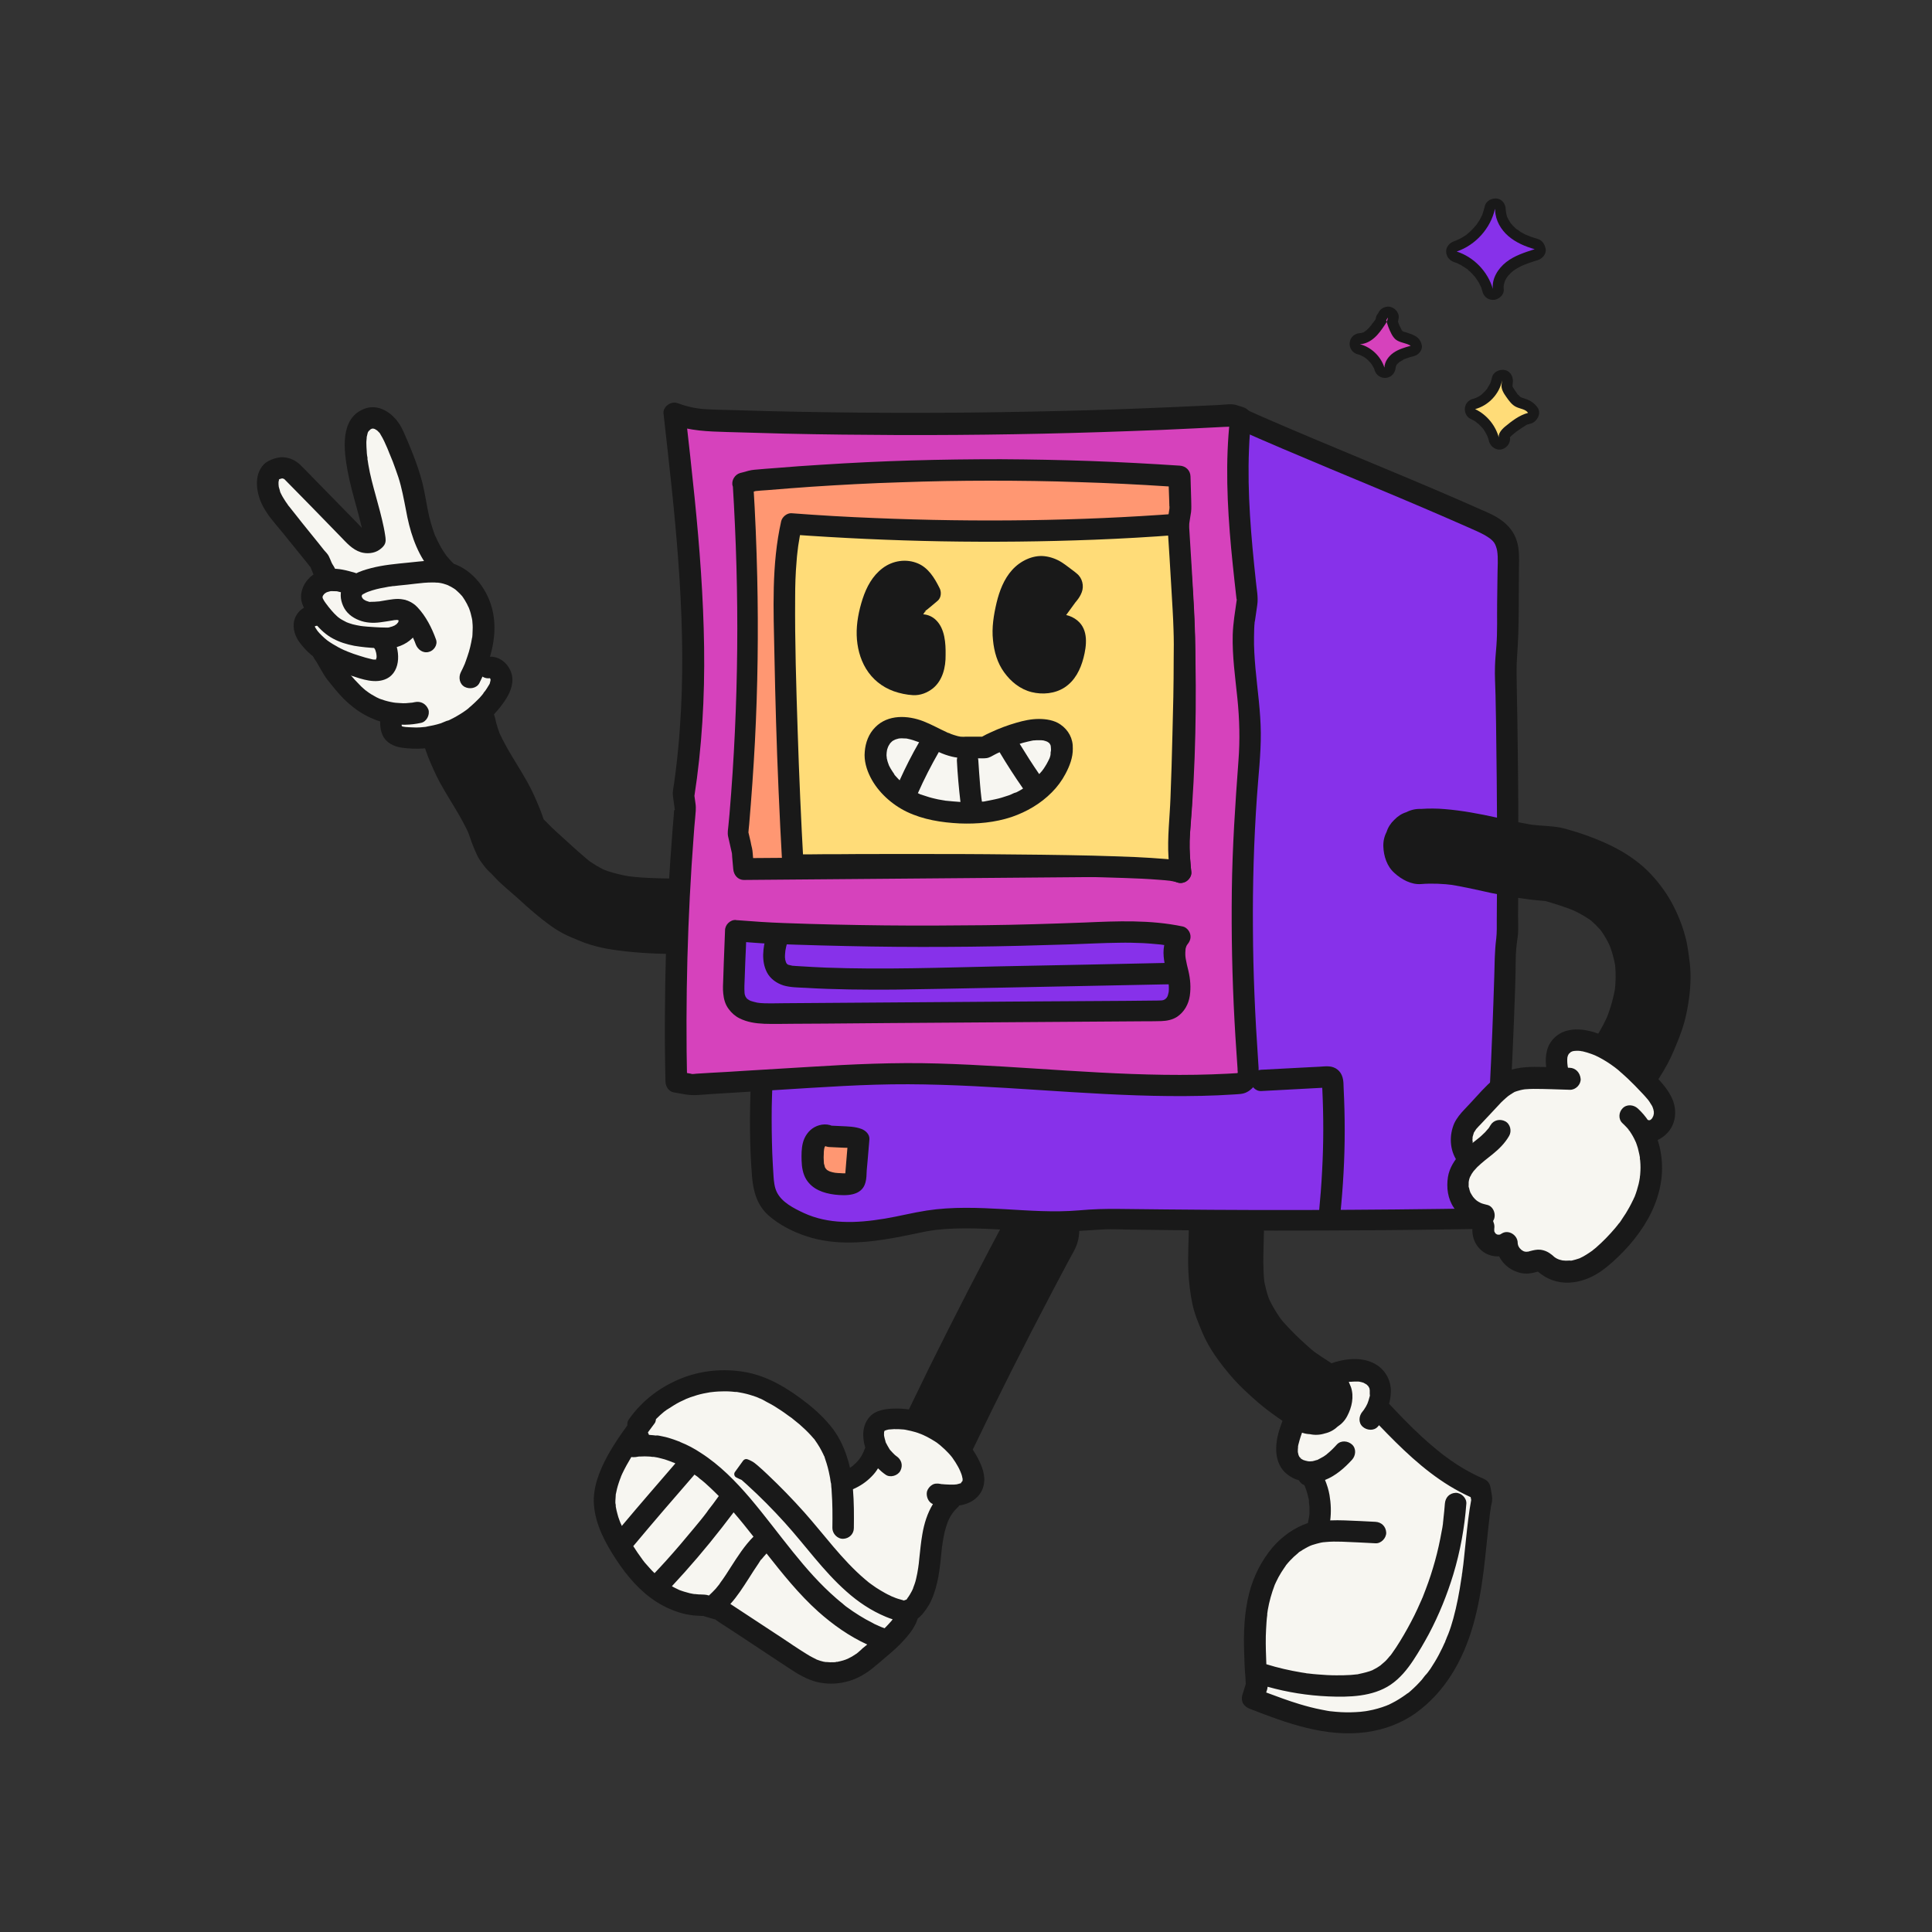 <?xml version="1.0" encoding="utf-8"?>
<!-- Generator: Adobe Illustrator 26.5.0, SVG Export Plug-In . SVG Version: 6.00 Build 0)  -->
<svg version="1.1" id="Layer_1" xmlns="http://www.w3.org/2000/svg" xmlns:xlink="http://www.w3.org/1999/xlink" x="0px" y="0px"
	 viewBox="0 0 1080 1080" style="enable-background:new 0 0 1080 1080;" xml:space="preserve">
<rect x="0" y="0" width="1080" height="1080" fill="#333333" stroke="none"/>
<style type="text/css">
	.st0{fill:#F7F6F1;}
	.st1{fill:#191919;}
	.st2{fill:#8731EA;}
	.st3{fill:#D642BC;}
	.st4{fill:#FF9772;}
	.st5{fill:#FFDC78;}
</style>
<g>
	<path class="st0" d="M827.3,832.1c-21.3-8.7-38.2-25.4-54.1-42.1c-1-6-1.7-10.3-1.6-11.3c0.1-1.5,0-3.1-0.4-4.5
		c-1.1-3.8-4.5-6.5-8.3-7.6c-3.8-1.1-7.8-0.8-11.6,0c-10.6,2.2-20.8,9-24.3,19.2l-3,7.3c-0.6,1.8-1.3,3.6-1.9,5.4
		c-2.2,6.1-4.3,13.2-0.9,18.7c3.2,5.1,10.3,6.6,16.1,4.9c4.2-1.2,1.6,22.6,1.4,34.2c-0.9,0.1-1.8,0.3-2.7,0.5
		c-15.3,3.7-26.3,17.7-30.9,32.7c-4.6,15-3.8,31.1-2.9,46.8l0.5,6.4c-0.8,2.4-1.5,4.8-2.3,7.2c12.3,4.8,24.7,9.6,37.6,12
		c13,2.4,26.7,2.3,39-2.6c21.5-8.6,35-30.5,41.2-52.8c6.2-22.3,6.5-45.7,10.1-68.6L827.3,832.1z"/>
	<g>
		<path class="st1" d="M543.6,810.7c14.1-29.4,28.8-58.6,44-87.5c4.3-8.1,8.5-16.2,12.9-24.2c2.6-4.9,3.6-10.7,2.1-16.2
			c-0.6-2.7-1.9-5.1-3.8-7.1c-1.5-2.3-3.4-4.1-5.9-5.4c-4.9-2.6-10.8-3.9-16.2-2.1c-5.1,1.7-9.9,4.8-12.6,9.7
			c-15.5,28.7-30.4,57.8-44.9,87.1c-4,8.2-8,16.4-12,24.7c-1.5,2.4-2.4,5-2.5,7.8c-0.6,2.8-0.5,5.6,0.4,8.4c0.6,2.7,1.9,5.1,3.8,7.1
			c1.5,2.3,3.4,4.1,5.9,5.4c4.9,2.6,10.8,3.9,16.2,2.1C536,818.8,541.3,815.6,543.6,810.7L543.6,810.7z"/>
	</g>
	<path class="st0" d="M543,821.7c-7-17.8-26.5-29.8-45.5-28.2c-2.6,0.2-5.4,0.8-7.1,2.7c-1.9,2.1-2.1,5.2-1.7,7.9
		c0.5,3.5,1.9,6.9,3.9,9.8L471,833c0.2-17.6,0.6-14.8-9.2-29.3c-3.9-5.7-9.1-10.5-14.5-14.7c-7.5-6-15.8-11.2-24.9-14.3
		c-23.5-7.9-51.6,1.5-65.6,21.9c0.6-0.1,1.2-0.1,1.8-0.2c-9.7,12.9-21.9,30.3-20.3,45.4c0.8,7.9,4.3,15.1,8.3,22
		c5.2,8.8,11.3,17.2,19.3,23.6c8,6.4,18,10.5,28.2,10.1l8.6,2.5c13.7,9,27.4,18.1,41.1,27.1c4.2,2.8,8.5,5.6,13.4,7.1
		c9.3,2.8,19.9,0,27.2-6.4c7.2-6.3,22.5-17.4,23.7-27c0.2,0,0.3-0.1,0.5-0.2c1.1-0.4,1.9-1.3,2.7-2.1c7.1-8.1,8.1-19.7,9.2-30.4
		c1.1-10.7,2.9-22.4,10.9-29.6l-3.1-2.5c1.8,0.1,3.6,0.2,5.3,0.1c3.9-0.2,8.3-1.4,10.1-4.9C545,828.1,544.2,824.6,543,821.7z"/>
	<path class="st0" d="M173.4,357c-1.8-2.2-3.5-4.8-3.3-7.7s3-5.6,5.7-4.8l7.1,2.7c-1.9-2-3.6-4.2-5.2-6.3c-1.5-1.9-3-4-3.3-6.4
		c-0.7-4.8,3.7-9,8.4-10c4.7-1,9.5,0.3,14.1,1.7l2.4,1.3c0.4-0.3,0.8-0.5,1.2-0.7c10-4.8,21.6-5,32.6-6.4c0.3,0,0.5-0.1,0.8-0.1
		l-51,2.7c-0.5-1.7-1.3-3.2-2.4-4.6l-2-4.5c-6.7-8.3-13.4-16.5-20-24.8c-2.6-3.2-5.2-6.4-6.9-10.1c-1.7-3.7-2.6-8-1.5-12
		c0.4-1.5,1.2-2.9,2.5-3.7c0.9-0.5,2.1-1,3.5-1.3c2.7-0.7,5.5,0.1,7.4,2.1c6.3,6.4,26.9,27.3,33.4,34.1c1.7,1.8,3.5,3.7,5.8,4.7
		c2.3,1,5.3,0.9,7-1c-2.7-17.6-10.4-34.5-10.9-52.3c-0.1-3.2,0-6.5,1.3-9.4c1.2-3,3.7-5.5,6.8-6.2c3.3-0.7,6.7,1,9,3.4
		c2.3,2.4,3.8,5.5,5.1,8.6c4,9.1,7.7,18.4,9.9,28.1c1.2,5.2,1.9,10.4,3,15.6c2.5,11.1,7.1,22,15.3,29.8l-6,0.3
		c2.1,0.1,4.3,0.4,6.3,0.9c11.1,3,18.6,14.1,20.1,25.5s-2.1,22.8-7.3,33.1l-8.7,20L231,403l-37.6-19.6l-12.8-18.3"/>
	<g>
		<g>
			<path class="st1" d="M188.6,321.3c-0.5-1.7-1.2-3.4-2.2-5c-0.4-0.6-0.7-1.1-1-1.7c-0.5-1.2-1-2.5-1.6-3.7
				c-0.6-1.2-1.7-2.3-2.6-3.3c-1-1.3-2.1-2.6-3.1-3.9c-2.1-2.6-4.2-5.2-6.3-7.8c-2-2.5-4-4.9-5.9-7.4c-1-1.3-2.1-2.6-3.1-3.9
				c-0.4-0.5-0.7-0.9-1.1-1.4c-0.3-0.3-0.6-0.7-0.8-1c0.1,0.2,0.3,0.3,0.4,0.5c-0.2-0.2-0.4-0.5-0.5-0.7c-0.8-1.1-1.5-2.1-2.2-3.3
				c-0.4-0.6-0.8-1.3-1.1-1.9c-0.1-0.3-0.3-0.5-0.4-0.8c-0.1-0.3-0.3-0.5-0.4-0.8c0.1,0.2,0.2,0.4,0.3,0.6c-0.4-0.6-0.5-1.4-0.7-2.1
				c-0.1-0.4-0.6-1.7-0.5-2.2c0,0.1,0.1,1.5,0,0.3c0-0.4-0.1-0.7-0.1-1.1c0-0.4,0-0.7,0-1.1c0-0.2,0-0.4,0.1-0.7
				c0-0.5,0-0.3-0.1,0.5c0.1-0.1,0.4-2.1,0.5-2c-0.1,0.1-0.1,0.2-0.2,0.4c-0.2,0.5-0.2,0.5,0,0c0.1-0.1,0.1-0.2,0.2-0.3
				c-0.2,0.2-0.3,0.4-0.5,0.6c0.9-0.9-1.2,0.5-0.1,0c0.2-0.1,0.5-0.2,0.6-0.3c-0.9,0.7-0.7,0.3-0.1,0.1c0.4-0.1,0.8-0.3,1.3-0.4
				c0.7-0.2,1,0.1-0.2,0c0.2,0,0.5,0,0.8,0c0.1,0,0.3,0,0.4,0c0.5,0,0.5,0,0,0c-0.1,0-0.3,0-0.4,0c0.2,0.1,0.5,0.1,0.7,0.2
				c1.1,0.2-0.4,0-0.4-0.2c0,0,1,0.5,1,0.6c0,0.1-1.1-1-0.3-0.2c0.2,0.2,0.3,0.3,0.5,0.5c2.1,2.1,4.1,4.2,6.1,6.2
				c5.8,5.9,11.6,11.8,17.4,17.8c2.4,2.5,4.9,5,7.3,7.5c3.4,3.5,6.6,7.3,11.4,8.8c3.3,1,7.4,0.7,10.3-1.3c1.1-0.8,2.1-1.6,2.8-2.7
				c1.1-1.7,0.8-3.6,0.5-5.5c-0.2-1.5-0.5-3-0.8-4.5c-1.2-5.8-2.8-11.6-4.4-17.4c-1.6-5.8-3.2-11.6-4.2-17.6c-0.1-0.7-0.2-1.3-0.3-2
				c-0.1-0.4-0.1-0.7-0.2-1.1c0-0.1,0-0.2,0-0.2c-0.1-0.7-0.1-0.6,0,0.2c0.2-0.5-0.2-1.6-0.2-2c-0.1-0.8-0.2-1.7-0.2-2.5
				c-0.1-1.4-0.2-2.8-0.2-4.3c0-0.7,0-1.3,0.1-2c0-0.4,0.1-0.7,0.1-1.1c0-0.5,0-0.3-0.1,0.5c0-0.3,0.1-0.6,0.1-0.9
				c0.1-0.6,0.3-1.1,0.4-1.7c0-0.1,0.1-0.3,0.1-0.4c0.2-0.6,0.2-0.5-0.2,0.3c0,0,0.4-0.7,0.3-0.7c0.1-0.3,0.3-0.5,0.5-0.8
				c0.6-0.9,0.3,0.1-0.2,0.2c0.3,0,1-1.1,1.3-1.3c0.9-0.9-1.2,0.6,0,0.1c0.2-0.1,0.4-0.2,0.6-0.4c0.9-0.5-0.3,0.2-0.4,0.2
				c0,0,1.1-0.3,1.1-0.3c-0.1,0.1-1.5,0.1-0.5,0.1c0.2,0,0.5,0,0.8,0c1.3,0-1.3-0.4-0.1,0c0.1,0,1.1,0.3,1.1,0.3
				c-0.1,0.2-1.2-0.6-0.4-0.1c0.3,0.2,0.6,0.3,0.9,0.5c0.1,0.1,0.8,0.5,0.8,0.5c0,0.1-1-0.9-0.3-0.2c0.5,0.5,0.9,0.9,1.4,1.4
				c0.8,0.8-0.1-0.2-0.2-0.2c0.3,0.2,0.6,0.9,0.8,1.2c1.5,2.4,2.6,5,3.7,7.5c0.3,0.7,0.6,1.4,0.9,2.2c0.1,0.3,0.5,1.1-0.1-0.1
				c0.2,0.4,0.3,0.7,0.5,1.1c0.6,1.5,1.2,2.9,1.8,4.4c1.1,2.9,2.1,5.8,3.1,8.7c1.9,5.9,3,12,4.2,18.1c2,11.3,5.4,22.6,12.3,31.9
				c1.8,2.4,3.6,4.7,5.8,6.7c2.2,2.2,6.3,2.4,8.5,0c2.2-2.4,2.4-6.1,0-8.5c-1-1-1.9-1.9-2.8-3c-0.4-0.5-0.8-0.9-1.2-1.4
				c-0.6-0.7,0.9,1.2,0.1,0.1c-0.2-0.3-0.5-0.7-0.7-1c-1.6-2.2-2.9-4.6-4.1-7c-0.2-0.5-0.5-1-0.7-1.5c-0.2-0.4-0.3-0.7-0.5-1.1
				c-0.2-0.4-0.6-0.8,0.1,0.3c-0.7-1.1-1-2.6-1.5-3.8c-0.9-2.6-1.6-5.2-2.3-7.9c-1.4-6.1-2.2-12.4-3.7-18.5
				c-1.5-6-3.6-11.9-5.9-17.7c-1.3-3.2-2.6-6.4-4-9.5c-1.1-2.5-2.2-5-3.9-7.2c-4.1-5.6-11.2-10-18.4-7.4
				c-14.3,5.2-11.8,23.5-9.6,35.3c2.5,13.4,7.4,26.2,9.5,39.7c0.5-1.9,1-3.9,1.5-5.8c-0.9,0.9,1.2-0.7,0.1-0.1
				c-0.9,0.5,0.4-0.2,0.5-0.2c-0.1,0-0.2,0.1-0.3,0.1c-0.6,0.1-0.5,0.1,0.5,0c-0.1,0-0.7,0-0.7,0c-1.3,0,1.4,0.4,0.2,0
				c-0.2-0.1-0.5-0.1-0.7-0.2c-1.2-0.3,1.1,0.7,0,0c-0.3-0.2-0.7-0.4-1.1-0.6c-1.1-0.7,0.7,0.6,0.1,0.1c-0.2-0.2-0.5-0.5-0.8-0.7
				c-0.5-0.5-1-1-1.5-1.5c-0.5-0.6-1.1-1.1-1.6-1.7c-2.4-2.5-4.8-5-7.3-7.5c-6-6.2-12.1-12.3-18.1-18.5c-2.2-2.3-4.4-4.5-6.7-6.8
				c-2.6-2.6-5.9-4.1-9.6-4.4c-1.7-0.1-3.5,0.3-5.2,0.8c-2,0.7-4.2,1.6-5.7,3.2c-5.6,5.8-4.3,15.1-1.3,21.8c2.7,6,7.4,11,11.5,16
				c4.8,5.9,9.6,11.9,14.4,17.8c0.6,0.8,1.2,1.6,1.9,2.3c-0.9-0.9-0.7-1-0.4-0.4c0.3,0.8,0.7,1.6,1,2.4c0.2,0.6,0.4,1.2,0.7,1.7
				c0.4,0.6,0.8,1.2,1.2,1.8c0.1,0.1,0.4,0.8,0.4,0.8c-0.3-0.8-0.3-0.9-0.1-0.2c0.1,0.3,0.2,0.5,0.3,0.8c0.9,3,4.2,5.2,7.4,4.2
				C187.4,327.7,189.6,324.5,188.6,321.3L188.6,321.3z"/>
		</g>
	</g>
	<g>
		<path class="st1" d="M375.4,491.1c-8.6-0.1-17.2-0.3-25.8-1.5c1.9,0.3,3.7,0.5,5.6,0.8c-6.9-0.9-13.7-2.5-20.1-5.2
			c1.7,0.7,3.3,1.4,5,2.1c-4.5-1.9-8.7-4.4-12.6-7.4c1.4,1.1,2.8,2.2,4.3,3.3c-7.1-5.5-13.6-11.8-20.3-17.8
			c-1.9-1.7-3.7-3.4-5.4-5.2c-1.4-1.5-3-2.8-4.2-4.4c1.1,1.4,2.2,2.8,3.3,4.3c-0.9-1.2-1.6-2.5-2.2-3.8c0.7,1.7,1.4,3.3,2.1,5
			c-1.3-3.2-2.2-6.6-3.6-9.8c-2-4.9-4.1-9.7-6.7-14.3c-3.5-6.3-7.5-12.4-11.1-18.7c-2-3.6-3.9-7.2-5.5-11c0.7,1.7,1.4,3.3,2.1,5
			c-1.5-3.5-2.7-7.2-3.5-10.9c-0.6-2.7-1.9-5.1-3.8-7.1c-1.5-2.3-3.4-4.1-5.9-5.4c-2.4-1.5-5-2.4-7.8-2.5c-2.8-0.6-5.6-0.5-8.4,0.4
			c-5.1,1.6-10,4.8-12.6,9.7c-0.7,1.7-1.4,3.3-2.1,5c-1,3.7-1,7.4,0,11.2c0.7,3.6,1.9,7,3.2,10.4c2,4.9,4.1,9.7,6.6,14.3
			c3.5,6.4,7.5,12.5,11.1,18.8c2,3.6,4,7.3,5.6,11.1c-0.7-1.7-1.4-3.3-2.1-5c0.8,1.8,1.4,3.7,2.1,5.5c1.1,3.4,2.4,6.6,3.9,9.8
			c0.4,0.8,0.7,1.6,1.2,2.3c0.2,0.4,0.5,0.7,0.7,1.1c1.3,1.7,2.5,3.5,4,5.1c0.6,0.7,1.4,1.3,2.1,2c1.3,1.3,2.5,2.7,3.8,4
			c3.4,3.3,7.2,6.4,10.8,9.6c3.4,3.1,6.8,6.2,10.3,9.1c4.6,3.8,9.4,7.6,14.7,10.5c3.3,1.8,6.8,3.2,10.3,4.6c1.8,0.8,3.7,1.4,5.6,2
			c3.9,1.2,7.9,2.1,12,2.7c11.1,1.7,22.1,2.3,33.2,2.5c2.9,0.1,5.6-0.5,8.1-1.8c2.6-0.8,4.9-2.3,6.8-4.3c2-1.9,3.5-4.2,4.3-6.8
			c1.3-2.5,1.9-5.2,1.8-8.1c-0.2-5.4-2-11.1-6.2-14.8C386.1,493.4,381.1,491.1,375.4,491.1L375.4,491.1z"/>
	</g>
	<g>
		<path class="st0" d="M272.9,373.2c3.4-1,6.8,2.4,7.1,5.9s-1.5,6.8-3.5,9.7c-11.2,16.2-31.7,26.1-51.2,23.2
			c-1.7-0.3-3.6-0.6-4.9-1.8c-2.9-2.4-2.6-6.9-1.9-10.6"/>
		<g>
			<path class="st1" d="M274.5,379c1.2-0.3-1.5,0-0.2,0.1c-0.3,0-0.6-0.1-0.9-0.1c0.2,0,0.4,0.1,0.6,0.2c-0.3-0.1-0.5-0.2-0.8-0.4
				c0.2,0.1,0.4,0.2,0.6,0.3c1,0.5-0.9-1-0.1-0.1c0.1,0.1,0.3,0.4,0.5,0.5c-0.2-0.2-0.3-0.4-0.5-0.6c0.1,0.2,0.3,0.4,0.4,0.6
				c0.7,1-0.3-1.3,0-0.1c0.4,1.7,0.1-1,0.1,0.2c0,0.3,0,0.6,0,0.8c0,1.4,0.4-1.3,0,0c-0.1,0.4-0.2,0.8-0.3,1.2
				c0,0.1-0.1,0.3-0.1,0.4c-0.2,0.6-0.2,0.5,0.1-0.3c-0.1,0.6-0.7,1.4-1,1.9c-0.5,0.8-1,1.7-1.6,2.5c-0.2,0.3-1.1,1.2-1.1,1.5
				c0.2-0.2,0.3-0.4,0.5-0.6c-0.2,0.2-0.3,0.4-0.5,0.6c-0.2,0.3-0.5,0.6-0.7,0.9c-1,1.2-2,2.3-3.1,3.3c-1,1-2,1.9-3,2.8
				c-0.6,0.5-1.2,1-1.7,1.5c-0.2,0.2-0.4,0.3-0.6,0.5c1.4-1.2,0,0-0.3,0.2c-2.3,1.7-4.8,3.2-7.4,4.6c-0.7,0.3-1.3,0.7-2,1
				c-0.3,0.1-0.6,0.3-0.9,0.4c-0.5,0.2-1.2,0.2,0.2-0.1c-1.4,0.3-2.8,1.1-4.2,1.6c-2.8,0.9-5.7,1.5-8.6,2c-0.9,0.1,1.6-0.2,0.3,0
				c-0.4,0-0.7,0.1-1.1,0.1c-0.7,0.1-1.5,0.1-2.2,0.2c-1.5,0.1-3,0.1-4.5,0c-0.7,0-1.5-0.1-2.2-0.1c-0.4,0-0.7-0.1-1.1-0.1
				c-0.7-0.1-0.5-0.1,0.5,0.1c-0.3,0-0.5-0.1-0.8-0.1c-0.3,0-2.4-0.3-2.4-0.6c0.2,0.1,0.5,0.2,0.7,0.3c-0.2-0.1-0.5-0.2-0.7-0.4
				c-0.6-0.4-0.5-0.3,0.3,0.2c-0.2-0.2-0.3-0.3-0.5-0.5c0.2,0.1,0.7,1.2,0.4,0.4c-0.7-1.5,0.2,1,0-0.1c-0.1-0.2-0.1-0.8-0.2-1
				c0.1,1,0.1,1.2,0.1,0.6c0-0.2,0-0.3,0-0.5c0-0.8,0-1.5,0.1-2.3c0-0.3,0.1-0.7,0.1-1.1c0,1.8,0,0.4,0-0.1c0.3-1.6,0.3-3.1-0.6-4.6
				c-0.7-1.2-2.2-2.4-3.6-2.8c-2.9-0.7-6.8,0.9-7.4,4.2c-0.7,4.4-1.1,8.7,0.8,12.9c2,4.4,6.5,6.4,11,7c7.6,1,15.3,0.6,22.7-1.5
				c14.2-3.9,27.2-13.2,35.2-25.7c2.8-4.3,4.8-10,2.9-15c-2.1-5.8-7.8-9.9-14.1-8.4c-3.1,0.7-5.2,4.4-4.2,7.4
				C268.1,378,271.2,379.8,274.5,379L274.5,379z"/>
		</g>
	</g>
	<g>
		<path class="st0" d="M233.5,398.3c-10.4,2.3-21.8,0-30.5-6.1c-6.1-4.3-10.9-10.2-15.5-16c-2.4-3-4.4-8-6.8-11"/>
		<g>
			<path class="st1" d="M231.9,392.5c-0.5,0.1-1.1,0.2-1.6,0.3c-0.3,0-0.6,0.1-0.8,0.1c0,0,1.3-0.1,0.6-0.1
				c-1.1,0.1-2.2,0.2-3.3,0.3c-2.1,0.1-4.2-0.2-6.4-0.3c1.7,0.1,0,0-0.4-0.1c-0.5-0.1-1.1-0.2-1.6-0.3c-1.1-0.2-2.1-0.5-3.2-0.8
				c-0.9-0.3-1.8-0.6-2.7-0.9c-0.2-0.1-0.5-0.2-0.8-0.3c1.2,0.7,0.6,0.3,0.3,0.1c-0.6-0.3-1.1-0.5-1.7-0.8c-1.9-1-3.7-2.1-5.4-3.4
				c-0.7-0.5,0.1-0.2,0.2,0.2c0-0.1-0.4-0.3-0.5-0.4c-0.4-0.4-0.9-0.7-1.3-1.1c-0.9-0.8-1.7-1.5-2.5-2.4c-3.2-3.2-6-6.6-8.8-10.1
				c-0.2-0.2-0.8-0.8-0.1-0.2c0.7,0.6,0,0-0.1-0.3c-0.3-0.5-0.6-0.9-0.9-1.4c-0.6-1-1.1-2-1.7-3c-1.3-2.4-2.7-4.6-4.3-6.7
				c-0.9-1.1-2.9-1.8-4.2-1.8c-1.5,0-3.2,0.7-4.2,1.8c-1,1.1-1.8,2.6-1.8,4.2c0.1,1.7,0.7,2.9,1.8,4.2c-1.1-1.4-0.2-0.2,0.1,0.2
				c0.3,0.4,0.5,0.9,0.8,1.3c0.6,1,1.1,2,1.7,3c1.2,2.2,2.5,4.3,4,6.3c2.9,3.6,5.8,7.3,9.1,10.6c7,7,15.7,12.2,25.6,13.8
				c5.9,0.9,11.6,0.9,17.5-0.4c3.1-0.6,5.1-4.4,4.2-7.4C238.2,393.4,235.2,391.8,231.9,392.5L231.9,392.5z"/>
		</g>
	</g>
	<g>
		<g>
			<path class="st1" d="M177.4,338.7c-4.7-1.1-9.3,1.1-11.7,5.2c-2.4,4-1.8,8.7,0.2,12.7c1.5,2.9,3.9,5.5,6.2,7.8
				c2.3,2.2,4.9,4.1,7.5,5.8c5.2,3.3,10.9,5.7,16.7,7.5c6.1,2,13.6,4.7,19.8,1.7c8.5-4.2,7.6-16.9,3.1-23.7c-1.7-2.6-5.4-4-8.2-2.2
				c-2.6,1.7-4,5.4-2.2,8.2c0.4,0.5,0.7,1.1,1,1.6c0.1,0.2,0.5,1,0.1,0.2c-0.4-0.9,0.1,0.4,0.1,0.5c0.2,0.5,0.3,1.1,0.4,1.6
				c0.2,1.1-0.1-0.2,0-0.4c-0.1,0.3,0.1,0.9,0.1,1.3c0,0.3,0.1,1.5-0.1,1.7c0,0,0.3-1.3,0-0.4c-0.1,0.3-0.1,0.6-0.2,0.9
				c-0.1,0.3-0.1,1,0,0.2c0.1-1.2,0.1,0.5-0.2,0.3c0,0,0.9-1.2,0.2-0.3c-0.6,0.8,0.8-0.5,0.2-0.2c-0.7,0.4,1.5-0.4,0.3-0.1
				c-0.2,0-0.6,0.1-0.7,0.2c0.1-0.1,1.6-0.1,0.5-0.1c-0.2,0-0.5,0-0.7,0c-0.2,0-0.5,0-0.7,0c-0.2,0-1.4-0.1-0.3,0c0.9,0,0.1,0-0.1,0
				c-0.3-0.1-0.6-0.1-0.9-0.2c-2.3-0.5-4.6-1.2-6.8-1.9c-2.3-0.7-4.6-1.5-6.8-2.4c-0.4-0.2-1.9-0.9-0.4-0.2c-0.5-0.2-1-0.4-1.5-0.6
				c-1.1-0.5-2.3-1.1-3.4-1.7c-2-1.1-4-2.3-5.8-3.6c0,0-0.6-0.4-0.6-0.5c0.2,0.2,0.4,0.3,0.6,0.5c-0.2-0.1-0.3-0.2-0.5-0.4
				c-0.4-0.3-0.8-0.7-1.2-1c-0.9-0.8-1.8-1.7-2.7-2.6c-0.4-0.5-0.9-1-1.3-1.5c-0.3-0.3-0.7-0.6,0.2,0.2c-0.3-0.3-0.5-0.7-0.7-1
				c-0.2-0.3-1.1-1.5-1-1.8c0-0.1,0.4,1.5,0.2,0.3c0-0.2-0.3-1.2-0.3-1.2c-0.1,0,0.3,1.6,0.1,0.4c0-0.1,0-0.3,0-0.4
				c-0.2,0.9-0.2,1.2-0.1,0.7c0.4-1.1-0.1,0.2-0.2,0.2c0,0,0.9-1.2,0.1-0.3c-0.8,0.8,0.3-0.1,0.3-0.2c0,0.1-1.2,0.9-0.2,0.2
				c0.6-0.4-1.5,0.5-0.3,0.2c-0.3,0-0.6,0.1-0.9,0.1c-1-0.2-1.2-0.2-0.6-0.1c3,0.7,6.6-1,7.4-4.2C182.3,343,180.7,339.5,177.4,338.7
				L177.4,338.7z"/>
		</g>
	</g>
	<g>
		<g>
			<path class="st1" d="M198.5,320.2c-4.5-1.3-9.2-2.6-13.9-2.2c-4.6,0.4-9.1,2.1-12.3,5.7c-3.3,3.7-5,8.8-3.4,13.6
				c1.4,4.3,4.6,8,7.5,11.4c2.7,3.3,6,6.3,9.8,8.3c3.7,2,7.7,3.2,11.8,4c4.1,0.7,8.3,1.1,12.5,1.3c4.4,0.3,9.2,0.4,13.4-1.3
				c4.8-1.9,9.2-5.7,10.5-10.9c1.5-6.1-1.5-12.5-7.6-14.5c-3-1-6.7,1.1-7.4,4.2c-0.8,3.3,1,6.3,4.2,7.4c-0.3-0.1-0.5-0.2-0.8-0.4
				c0.2,0.1,0.4,0.2,0.6,0.3c-0.2-0.2-0.5-0.4-0.7-0.5c0.2,0.1,0.3,0.3,0.5,0.5c-0.2-0.2-0.4-0.4-0.5-0.7c0.1,0.2,0.2,0.4,0.3,0.6
				c-0.5-0.3-0.5-1.3-0.2-0.3c0.2,0.9-0.2,0.4,0-0.4c0,0.1,0,0.9,0,1c0-0.3,0.1-0.6,0.1-0.9c0,0.2-0.1,0.5-0.1,0.7
				c-0.1,0.2-0.1,0.4-0.2,0.7c0.4-0.8,0.5-1.1,0.3-0.6c-0.1,0.3-0.3,0.5-0.4,0.8c-0.1,0.1-0.1,0.2-0.2,0.3c-0.4,0.5-0.3,0.4,0.3-0.4
				c-0.2,0.1-0.6,0.6-0.7,0.8c-0.2,0.2-0.7,0.5-0.8,0.7c0.1-0.1,1.2-0.8,0.3-0.3c-0.3,0.2-0.6,0.4-0.9,0.6c-0.1,0.1-0.2,0.1-0.3,0.2
				c-0.6,0.3-0.4,0.2,0.5-0.2c-0.1-0.1-1.2,0.4-1.4,0.5c-0.4,0.1-0.7,0.2-1.1,0.3c-0.4,0.1-1.7,0.6-0.2,0.1
				c-0.8,0.3-1.9,0.2-2.7,0.2c-1.8,0-3.6-0.1-5.4-0.2c-1.5-0.1-3-0.2-4.5-0.3c-0.7-0.1-1.4-0.1-2.1-0.2c-0.5-0.1-1.7,0.1-0.1,0
				c-0.5,0-1.1-0.2-1.6-0.2c-1.5-0.2-3-0.6-4.4-0.9c-0.7-0.2-1.3-0.4-1.9-0.6c-0.4-0.1-0.8-0.3-1.1-0.4c-0.3-0.1-0.5-0.2-0.8-0.3
				c0.8,0.3,0.9,0.4,0.3,0.1c-1.3-0.7-2.6-1.3-3.9-2.2c-0.1-0.1-1.1-0.9-0.4-0.3c0.7,0.6-0.3-0.3-0.4-0.3c-0.8-0.7-1.5-1.4-2.2-2.1
				c-1.1-1.1-2.1-2.4-3.1-3.6c-0.9-1.2,0.8,1-0.1-0.1c-0.2-0.2-0.3-0.5-0.5-0.7c-0.6-0.8-1.2-1.5-1.7-2.3c-0.4-0.6-0.7-1.2-1-1.8
				c-0.6-1.2,0.3,1.2,0-0.1c0-0.1-0.1-0.3-0.1-0.4c-0.1-0.7-0.1-0.5,0,0.5c0.1-0.2,0-0.8,0-1c0-1,0,0.5-0.1,0.6
				c0.1-0.1,0.2-0.8,0.3-1c0.2-0.6,0.1-0.4-0.2,0.5c0.1-0.2,0.2-0.4,0.3-0.6c0.3-0.4,0.9-1.1-0.2,0.1c0.2-0.2,0.5-0.5,0.7-0.8
				c0.1-0.1,0.7-0.6,0.8-0.7c-0.8,0.6-0.9,0.7-0.4,0.3c0.2-0.1,0.4-0.3,0.6-0.4c0.3-0.2,0.5-0.3,0.8-0.4c1.3-0.7-1.1,0.3,0,0
				c0.3-0.1,0.7-0.2,1-0.3c0.3-0.1,0.5-0.1,0.8-0.2c0.7-0.1,0.6-0.1-0.2,0c0-0.1,2.6,0,2.8,0c0.4,0,1,0,1.4,0.1
				c-1.6-0.4,0.4,0.1,0.7,0.2c2,0.4,3.9,1,5.9,1.5c3,0.9,6.7-1.1,7.4-4.2C203.4,324.4,201.7,321.2,198.5,320.2L198.5,320.2z"/>
		</g>
	</g>
	<g>
		<g>
			<path class="st1" d="M243.7,357.4c-2.3-6.4-5.6-12.9-10.3-17.9c-2.9-3.1-6.7-4.6-10.8-4.7c-3.6,0-7.2,0.9-10.7,1.4
				c-1.6,0.3,1.3-0.1-0.3,0c-0.4,0-0.8,0.1-1.2,0.1c-0.7,0.1-1.5,0.1-2.2,0.1c-0.3,0-0.7,0-1,0c-0.1,0-0.3,0-0.4,0
				c-0.7-0.1-0.6-0.1,0.4,0.1c-0.3,0.2-2.1-0.5-2.4-0.6c-0.2-0.1-0.5-0.2-0.8-0.3c1.3,0.3,0.5,0.2,0-0.1c-0.2-0.1-0.5-0.3-0.7-0.4
				c-1.2-0.7,0.9,0.9,0,0c-0.2-0.2-0.3-0.4-0.5-0.5c-0.9-0.9,0.6,1.1,0,0c-0.2-0.3-0.3-0.5-0.5-0.8c-0.7-1.3,0.2,1,0-0.1
				c0,0-0.1-0.7-0.2-0.7c0,0.3,0.1,0.6,0.1,0.9c0-0.2,0-0.5,0-0.7c0-0.2-0.1-1.4,0-0.3c0,0.1-0.1,0.9,0,0.1c0-0.1,0-0.1,0.1-0.2
				c0.1-0.3,1.4-2.5-0.5,1.1c0.2-0.4,0.3-0.7,0.6-1.1c0.1-0.2,0.3-0.4,0.4-0.6c0,0.1-1,1.2-0.4,0.5c0.2-0.1,0.6-0.5,0.7-0.7
				c-0.3,0.7-1,0.7-0.4,0.3c0.6-0.3,1.1-0.6,1.7-0.9c1.3-0.6-1.2,0.5,0.2-0.1c0.4-0.2,0.8-0.3,1.2-0.5c3-1.1,6.1-1.9,9.3-2.4
				c1.4-0.3,2.9-0.6,4.3-0.7c-1.7,0.1,0.6-0.1,1-0.1c0.9-0.1,1.8-0.2,2.6-0.3c3.1-0.3,6.1-0.6,9.2-1c3.2-0.4,6.4-0.7,9.6-0.7
				c0.8,0,1.5,0,2.3,0.1c0.4,0,1,0,1.4,0.1c-1.2-0.5-0.5-0.1,0,0c1.5,0.2,2.9,0.6,4.3,1.1c0.3,0.1,0.5,0.2,0.8,0.3
				c-1.6-0.4-0.6-0.3-0.1,0c0.5,0.3,1,0.5,1.6,0.8c0.5,0.3,1,0.6,1.5,0.9c0.2,0.1,0.4,0.3,0.6,0.4c0.2,0.1,0.4,0.3,0.6,0.4
				c-0.7-0.6-0.9-0.7-0.4-0.3c0.9,0.8,1.8,1.6,2.6,2.4c0.4,0.4,0.8,0.9,1.2,1.3c0.4,0.4,0.6,1.2,0-0.1c0.2,0.3,0.4,0.6,0.6,0.9
				c0.7,1,1.3,2,1.9,3.1c0.3,0.5,0.6,1.1,0.8,1.6c0.2,0.3,0.3,0.7,0.5,1c0.5,1.1-0.4-1.2,0-0.1c0.5,1.4,1,2.7,1.3,4.1
				c0.2,0.7,0.3,1.4,0.5,2.1c0.1,0.4,0.1,0.7,0.2,1.1c0.2,1.1-0.1-1.4,0,0c0.2,1.8,0.3,3.6,0.2,5.4c0,0.9-0.1,1.8-0.1,2.7
				c0,0.4-0.1,0.7-0.1,1.1c0,0.2,0,0.4-0.1,0.7c0.1-0.9,0.1-0.9,0-0.3c-0.6,3.6-1.4,7.1-2.6,10.5c-0.3,0.9-0.6,1.7-0.9,2.6
				c-0.1,0.3-0.2,0.6-0.3,0.8c-0.1,0.3-0.2,0.6-0.3,0.8c0.3-0.7,0.3-0.8,0.1-0.2c-0.7,1.7-1.5,3.3-2.3,4.9c-1.4,2.8-0.8,6.6,2.2,8.2
				c2.7,1.4,6.7,0.8,8.2-2.2c6.4-12.8,10.8-27.7,7-41.9c-3.2-11.9-12.3-23.1-24.8-25.7c-7.3-1.6-14.5-0.4-21.8,0.3
				c-7,0.7-14.1,1.3-21,3.1c-6.1,1.6-13,3.9-15.8,10c-1.7,3.6-1.4,7.5,0.2,11.1c1.7,3.9,5,6.5,8.9,8c3.7,1.5,7.8,1.7,11.7,1.2
				c2.4-0.3,4.8-0.7,7.2-1.1c0.5-0.1,0.9-0.2,1.4-0.2c1.5-0.2-1.3,0.1,0.2,0c0.4,0,0.9-0.1,1.3-0.1c0.3,0,0.6,0,0.9,0
				c0.7,0.1,0.6,0-0.3-0.1c0.1-0.1,0.8,0.2,0.8,0.2c0.6,0.2,0.6,0.2-0.2-0.2c0.2,0.1,0.5,0.2,0.7,0.4c1.2,0.5-0.9-0.9,0,0
				c0.3,0.3,0.6,0.5,0.8,0.8c0.3,0.3,0.5,0.6,0.8,0.9c0.4,0.5,0.3,0.4-0.2-0.3c0.2,0.2,0.3,0.5,0.5,0.7c0.5,0.7,1,1.4,1.5,2.2
				c1,1.6,2,3.2,2.8,4.9c0.4,0.8,0.8,1.6,1.1,2.4c0.6,1.4-0.5-1.2,0.1,0.2c0.2,0.5,0.4,1.1,0.6,1.6c1.1,2.9,4.1,5.2,7.4,4.2
				C242.4,363.8,244.9,360.5,243.7,357.4L243.7,357.4z"/>
		</g>
	</g>
	<g>
		<path class="st1" d="M461.2,928.8c0.2,0,0.5,0.1,0.7,0.1c0,0,0,0,0.1,0C461.3,928.8,461.1,928.8,461.2,928.8z"/>
		<path class="st1" d="M467.7,928.9c0.1,0,0.2,0,0.2,0c0,0,0.1,0,0.1,0C467.1,928.7,467.2,928.9,467.7,928.9z"/>
		<path class="st1" d="M393.1,903.3C393.1,903.3,393.1,903.3,393.1,903.3c0.1,0,0.2,0.1,0.3,0.1
			C393.3,903.4,393.2,903.3,393.1,903.3C393.2,903.3,393.1,903.3,393.1,903.3z"/>
		<path class="st1" d="M495.3,800C495.3,800,495.3,800,495.3,800c-0.1,0.1-0.3,0.2-0.4,0.3C495,800.2,495.1,800.1,495.3,800z"/>
		<path class="st1" d="M506.1,799.7C506.6,799.8,506.4,799.8,506.1,799.7L506.1,799.7z"/>
		<path class="st1" d="M545.5,813.1c-2.2-3.8-5-7.4-8.2-10.5c-6.4-6.3-14.5-11-23.1-13.4c-4.4-1.2-9-1.9-13.5-1.8
			c-5.1,0-11.3,0.7-14.8,4.9c-4,4.7-4,11.3-2.2,16.9c-0.1,0.3-0.3,0.6-0.4,0.9c-0.2,0.5-0.4,1.1-0.6,1.6c-0.7,1.5-1.5,2.9-2.5,4.2
			c-1.1,1.3-2.3,2.5-3.6,3.6c-0.5,0.4-1,0.7-1.5,1c-0.3-1.4-0.6-2.7-1-4c-1.8-6.2-4.5-12.3-8.4-17.6c-4.2-5.5-9.1-10.2-14.6-14.5
			c-10.3-8.1-21.9-15.3-35.1-17.5c-11.3-1.9-23.1-0.9-33.8,3.1c-12.4,4.7-23.1,12.6-30.7,23.5c-0.7,1-0.9,2.1-0.8,3.3
			c-3.8,5.2-7.5,10.6-10.7,16.3c-4.6,8.4-8.7,18.1-8,27.9c0.8,11.3,6.4,21.6,12.5,30.9c6,9.1,13.2,17.6,22.4,23.5
			c4.5,2.9,9.5,5.1,14.6,6.5c2.8,0.7,5.7,1.2,8.6,1.3c0.6,0,1.3,0.1,1.9,0.1c0.3,0,0.7,0,1,0c-0.2,0-0.4-0.1-0.7-0.2
			c0.2,0.1,0.5,0.2,0.8,0.2c0,0,0,0,0,0c0.4,0,0.5,0.1,0.2,0.1c2.3,0.7,4.5,1.3,6.8,2c0,0,0.1,0.1,0.2,0.2c1.1,0.9,2.5,1.7,3.7,2.5
			c2.5,1.6,5,3.3,7.5,4.9c9.9,6.6,19.9,13.1,29.8,19.7c4.7,3.1,9.7,6.1,15.2,7.5c5.3,1.3,10.9,1.3,16.2,0c5.3-1.2,10.1-3.8,14.4-7.1
			c2.9-2.3,5.8-4.8,8.6-7.2c3.2-2.7,6.4-5.5,9.2-8.6c2.8-3,5.5-6.3,7.2-10.1c0.4-0.8,0.6-1.6,0.9-2.4c1.8-1.3,3.2-3.1,4.5-4.9
			c1.2-1.7,2.3-3.4,3.1-5.3c3.9-8.6,4.8-17.9,5.7-27.1c0.1-1,0.2-1.9,0.3-2.9c0.1-0.5,0.2-1,0.2-1.5c-0.1,1.8,0,0,0.1-0.5
			c0.3-2.1,0.7-4.2,1.2-6.3c0.5-1.9,1-3.7,1.7-5.5c0,0,0,0-0.1,0.1c0,0,0.1-0.1,0.1-0.1c0-0.1,0.1-0.2,0.1-0.3
			c0-0.1,0.1-0.2,0.1-0.2c0,0,0-0.1,0-0.1c0.2-0.4,0.4-0.8,0.6-1.2c0.5-0.9,1-1.9,1.6-2.7c0.2-0.3,0.4-0.6,0.6-0.9c0,0,0,0,0,0
			c0,0,0,0,0.1-0.1c0.1-0.1,0.1-0.2,0.2-0.3c0.1-0.2,0.2-0.3,0.2-0.2c0,0,0,0,0,0c0.7-0.8,1.4-1.5,2.1-2.2c0.3-0.3,0.6-0.6,0.8-1
			c1.1-0.2,2.1-0.4,3.1-0.7c6.1-1.8,10.5-6.4,10.9-12.9C550.6,822.9,548,817.5,545.5,813.1z M532.3,815
			C532.2,814.7,532,814.6,532.3,815L532.3,815z M494.9,800.1C494.9,800.1,494.9,800.1,494.9,800.1c0-0.1,0.1-0.2,0.1-0.2
			C495,799.9,495,800,494.9,800.1z M494.8,800.1C494.8,800.1,494.8,800.1,494.8,800.1C494.8,800.1,494.8,800.2,494.8,800.1
			C494.8,800.2,494.8,800.2,494.8,800.1z M494.8,800.2C494.7,800.2,494.7,800.2,494.8,800.2C494.7,800.2,494.7,800.3,494.8,800.2
			C494.7,800.2,494.7,800.2,494.8,800.2z M347.1,825.9c0,0,0-0.1,0-0.1C347,826.2,346.7,826.6,347.1,825.9z M344.1,837.5
			c0-0.5,0.1-1.1,0.1-1.6c0,0,0-0.1,0-0.2c0-0.1,0-0.1,0-0.2c0.4-2.1,0.9-4.2,1.6-6.3c0.3-1,0.7-2,1.1-3.1c0.1-0.2,0.2-0.4,0.2-0.6
			c0.2-0.5,0.5-1.1,0.7-1.6c1.5-3.2,3.3-6.4,5.1-9.4c0.8,0.1,1.6,0.1,2.5,0c0.4-0.1,0.8-0.1,1.2-0.2c1.2-0.2-0.4,0-0.4,0.1
			c0.1-0.2,1.8-0.2,2-0.2c1.5-0.1,2.9-0.1,4.4,0c0.7,0,1.3,0.1,2,0.2c0.1,0,0.3,0,0.4,0c0,0,0.1,0,0.1,0c0.1,0,0.2,0,0.3,0
			c1.5,0.2,2.9,0.5,4.3,0.9c1.3,0.3,2.6,0.7,3.9,1.2c0.6,0.2,1.3,0.5,1.9,0.7c0.1,0,0.1,0,0.2,0.1c0.1,0,0.1,0.1,0.3,0.1
			c0.3,0.1,0.5,0.2,0.8,0.3c0.3,0.1,0.5,0.2,0.7,0.4c-10,11.6-20.1,23.2-29.9,34.9c-0.1-0.2-0.2-0.4-0.3-0.7
			c-0.1-0.3-0.2-0.5-0.4-0.8c0-0.1-0.1-0.2-0.1-0.3c-0.1-0.2-0.2-0.5-0.2-0.5c-0.1-0.3-0.2-0.6-0.3-0.8c-0.5-1.3-0.9-2.5-1.2-3.8
			c-0.3-1.1-0.6-2.3-0.8-3.5c0-0.2-0.1-0.4-0.1-0.6c0.1-0.5-0.1-1.3-0.2-1.8C344,839.4,344,838.4,344.1,837.5z M344.2,842.1
			c0-0.1,0-0.1,0-0.2C344,840.8,344.2,841.8,344.2,842.1z M376.4,817.7c-0.3-0.1-0.4-0.2-0.5-0.2C376,817.5,376.3,817.6,376.4,817.7
			z M359.6,872.4c-0.2-0.2-0.4-0.4-0.5-0.7c0,0,0,0,0,0c0,0-0.1-0.1-0.1-0.1c-1.8-2.4-3.4-4.8-5-7.3c11.1-13.3,22.4-26.4,33.8-39.5
			c0.1-0.1,0.2-0.3,0.4-0.5c0.4,0.3,0.9,0.6,1.3,0.9c0.3,0.2,0.7,0.5,1,0.8c0.1,0,0.2,0.1,0.3,0.3c2.3,1.7,4.4,3.6,6.5,5.6
			c1.5,1.4,3,2.9,4.5,4.4c-1.1,1.5-2.1,2.9-3.2,4.4c-0.6,0.7-1.1,1.5-1.7,2.2c-0.3,0.4-0.7,0.9-1,1.3c-0.1,0.2-0.3,0.4-0.4,0.6
			c-0.2,0.3-0.3,0.3-0.2,0.3c-2.3,3.1-4.8,6.1-7.3,9.1c-5.1,6.2-10.3,12.3-15.7,18.3c-2.1,2.3-4.2,4.6-6.4,6.9
			c-1-0.9-1.9-1.9-2.8-2.9c-0.8-0.9-1.6-1.8-2.4-2.7C360.3,873.3,359.9,872.9,359.6,872.4z M391.4,891.3c-0.6,0-1.1,0-1.7-0.1
			c-0.3,0-0.6,0-0.8-0.1c0,0-0.2,0-0.4,0c-0.1,0-0.2,0-0.2,0c-0.3,0-0.5-0.1-0.8-0.1c-0.7-0.1-1.4-0.3-2-0.4
			c-1.1-0.3-2.2-0.6-3.2-0.9c-0.6-0.2-1.2-0.4-1.8-0.6c-0.3-0.1-0.5-0.2-0.8-0.3c-1.4-0.7-2.8-1.3-4.1-2.1
			c9.8-10.5,19.1-21.4,27.9-32.7c2.2-2.9,4.4-5.7,6.6-8.6c3.8,4.4,7.5,9,11.1,13.6c-5,5-8.8,11-12.6,16.9c-1.9,3-3.8,6-5.9,8.8
			c-0.2,0.2-0.7,1.2-0.9,1.3c0.2-0.2,0.3-0.4,0.5-0.6c-0.2,0.2-0.3,0.4-0.5,0.6c-0.6,0.7-1.1,1.4-1.7,2.1c-1.2,1.3-2.5,2.6-3.8,3.8
			C394.6,891.3,393.1,891.4,391.4,891.3z M480.6,922.9c-0.3,0.2-0.6,0.5-0.9,0.8c-0.2,0.1-0.4,0.3-0.5,0.4c0,0-0.1,0-0.1,0.1
			c-0.9,0.6-1.8,1.2-2.8,1.8c-0.3,0.1-2.9,1.6-3,1.5c0,0,1.3-0.5,0.2-0.1c-0.2,0.1-0.5,0.2-0.7,0.3c-0.5,0.2-1,0.3-1.5,0.5
			c-1.1,0.3-2.2,0.6-3.3,0.8c0,0,0.1,0,0.1,0c-0.1,0-0.1,0-0.2,0c0,0,0,0-0.1,0c-0.1,0-0.1,0-0.2,0c-0.1,0-0.3,0-0.3,0.1
			c-0.5,0.1-1,0.1-1.5,0.1c-1.2,0.1-2.3,0-3.5-0.1c-0.1,0-0.3,0-0.4,0c0,0,0.1,0,0.1,0c-0.1,0-0.1,0-0.2,0c-0.1,0-0.2,0-0.3,0
			c-0.2,0-0.4-0.1-0.4-0.1c-0.2,0-0.4-0.1-0.7-0.1c-1.2-0.3-2.4-0.6-3.6-1.1c-0.1-0.1-0.3-0.1-0.5-0.2c0,0-0.1-0.1-0.1-0.1
			c-0.6-0.3-1.2-0.6-1.8-0.9c-1.2-0.6-2.4-1.3-3.5-2c-4.7-2.9-9.3-6-13.9-9.1c-4.8-3.1-9.5-6.3-14.3-9.4c-4.8-3.1-9.5-6.3-14.3-9.4
			c0,0-0.1,0-0.1-0.1c3.9-4.3,7-9.2,10.1-14c1.9-3,3.8-6,5.8-8.9c0.4-0.6,1-1.8,1.6-2.2c-0.5,0.7-0.6,0.8-0.2,0.3
			c0.1-0.2,0.2-0.3,0.4-0.5c0.3-0.4,0.6-0.7,0.9-1.1c0.5-0.6,1.1-1.2,1.6-1.8c9,11.4,18.1,22.8,28.9,32.5
			c8.3,7.4,17.4,13.8,27.4,18.4c-0.9,0.7-1.8,1.5-2.7,2.2C481.7,921.9,481.2,922.4,480.6,922.9z M510.4,888.2
			c0.1-0.3,0.4-0.8,0.1-0.1C510.4,888.1,510.4,888.2,510.4,888.2z M537.2,829.1c-0.9,0.2-1.8,0.6-2.7,0.7c0,0-0.1,0-0.1,0
			c0,0,0,0-0.1,0c-0.6,0.1-1.2,0.1-1.8,0.1c-1.3,0-2.5,0-3.8-0.1c-0.7,0-1.4-0.1-2.1-0.2c-0.7-0.1,0.4,0.1,0.4,0.1
			c-0.2,0.1-1.1-0.2-1.4-0.2c-1.6-0.3-3.2-0.3-4.6,0.6c-1.2,0.7-2.4,2.2-2.8,3.6c-0.6,2.6,0.6,6,3.3,7.1c-3.1,5.1-4.9,10.9-5.9,16.8
			c-0.8,4.5-1.2,9-1.7,13.5c-0.1,1-0.2,2-0.3,3c-0.1,0.5-0.1,0.9-0.2,1.4c0,0.3-0.1,0.5-0.1,0.8c-0.3,2.1-0.7,4.2-1.2,6.3
			c-0.2,1-0.5,1.9-0.8,2.8c-0.3,1-0.8,2-1.1,3c0,0,0,0,0,0c-0.2,0.5-0.5,1.1-0.8,1.6c-0.5,1-1.1,1.9-1.7,2.8
			c-0.3,0.4-1.3,1.5-0.2,0.4c-0.3,0.3-0.5,0.7-0.8,1c-0.5,0.1-0.9,0.3-1.4,0.5c-0.1,0-0.3,0-0.3-0.1c-1-0.3-2.1-0.6-3.1-0.9
			c-0.9-0.3-1.8-0.6-2.6-1c-0.1,0-0.2-0.1-0.3-0.1c-0.5-0.2-1-0.4-1.5-0.7c-1.8-0.8-3.5-1.8-5.2-2.8c-1.7-1-3.4-2.1-5-3.3
			c-0.4-0.3-0.7-0.5-1.1-0.8c-0.1-0.1-0.2-0.2-0.3-0.2c-0.8-0.7-1.6-1.3-2.4-2c-12.8-10.9-22.7-24.8-33.8-37.3
			c-6.6-7.4-13.5-14.5-20.7-21.3c-1.8-1.7-3.6-3.4-5.5-5c-1.2-1-2.2-1.9-3.7-2.6c-0.6-0.3-1.2-0.6-1.8-0.8c-0.9-0.4-1.9-0.1-2.5,0.6
			l-4.7,6.5c-0.7,1-0.3,2.5,0.8,3c0,0,0,0,0,0c1,0.5,2,1,3,1.4c0,0,0,0,0,0c0.1,0.1,0.1,0.1,0.1,0.1c1,0.9,2,1.8,2.9,2.6
			c7.4,6.7,14.4,13.8,21.1,21.2c11.5,12.7,21.5,27,34.4,38.4c6.6,5.9,13.9,10.8,22.1,14.2c1.2,0.5,2.5,1,3.8,1.4
			c-0.2,0.3-0.5,0.6-0.5,0.7c-1.3,1.5-2.6,2.9-4,4.3c-1.1-0.4-2.3-0.8-3.3-1.3c-0.1-0.1-0.3-0.1-0.4-0.2c-0.3-0.1-0.6-0.3-0.9-0.4
			c-0.7-0.3-1.4-0.6-2-1c-2.6-1.3-5.1-2.7-7.5-4.2c-2.4-1.5-4.8-3.1-7.1-4.8c-0.3-0.2-2.1-1.5-0.7-0.6c-0.6-0.4-1.1-0.8-1.6-1.3
			c-1.2-0.9-2.3-1.9-3.5-2.9c-9-7.8-16.8-16.7-24.2-25.9c-8-9.9-15.6-20.2-23.9-30c-8.1-9.5-17-18.6-27.6-25.4
			c-3.6-2.4-7.5-4.5-11.6-6.1l0.1,0c-0.2-0.1-0.4-0.2-0.6-0.3c0,0-0.1,0-0.1,0c-0.5-0.2-1-0.4-1.6-0.6c-1-0.4-2-0.7-2.9-1
			c-2.1-0.7-4.2-1.2-6.4-1.6c-0.6-0.1-1.2-0.2-1.8-0.3c-0.2,0-0.3,0-0.5-0.1l1.3,0.4c-1.6-0.2-3.3-0.4-4.9-0.5
			c-0.3-0.6-0.4-0.8-0.6-1.4c1.2-1.7,2.5-3.3,3.7-5c0.5-0.6,0.7-1.5,0.8-2.4c1.5-1.5,3-2.9,4.6-4.2c0,0,0,0,0.1,0
			c-0.1,0-0.1,0.1-0.2,0.1c0.2-0.2,0.5-0.4,0.7-0.5c0.5-0.4,1-0.8,1.6-1.1c1.1-0.7,2.2-1.4,3.3-2.1c2.1-1.3,4.3-2.4,6.6-3.4
			c0,0-0.1,0-0.1,0c0.3-0.1,0.5-0.2,0.8-0.3c0.6-0.2,1.2-0.5,1.8-0.7c1.2-0.4,2.5-0.8,3.7-1.2c2.4-0.7,4.8-1.2,7.3-1.6
			c0.3,0,0.6-0.1,0.9-0.1c0.6-0.1,1.2-0.1,1.8-0.2c1.3-0.1,2.6-0.2,3.9-0.2c2.5-0.1,4.9,0,7.4,0.3c0.1,0,0.2,0,0.3,0
			c0.1,0,0.2,0,0.3,0c0.1,0,0.1,0,0.2,0c0.1,0,0.1,0,0.2,0c0,0-0.1,0-0.1,0c0.6,0.1,1.1,0.2,1.7,0.3c1.3,0.2,2.5,0.5,3.8,0.8
			c1.1,0.3,2.3,0.6,3.4,1c0.7,0.2,1.4,0.5,2.1,0.7c0.4,0.2,0.8,0.3,1.2,0.5c0.1,0,0.2,0.1,0.3,0.1c-0.1,0-0.1,0-0.2,0
			c1.5,0.4,3,1.4,4.3,2.1c1.4,0.7,2.8,1.5,4.2,2.3c2.6,1.6,5.2,3.3,7.6,5.1c0.6,0.4,1.2,0.9,1.8,1.3c0.1,0,0.2,0.1,0.3,0.2
			c0,0-0.1-0.1-0.1-0.1c0.4,0.3,0.7,0.5,1,0.8c1.2,1,2.5,2,3.7,3c2.3,2,4.5,4.1,6.5,6.3c0.5,0.5,0.9,1.1,1.4,1.6
			c0.1,0.1,0.2,0.2,0.3,0.3c0.2,0.2,0.3,0.4,0.5,0.7c0.9,1.3,1.8,2.6,2.6,4c0.7,1.2,1.3,2.4,1.9,3.6c0.2,0.4,0.3,0.7,0.5,1.1
			c0.1,0.2,0.2,0.3,0.2,0.3c0.2,0.5,0.4,1.2,0.5,1.6c1.1,3.1,1.9,6.2,2.5,9.4c0.2,0.8,0.3,1.6,0.4,2.4c0.1,0.4,0.1,0.8,0.2,1.2
			c0,0.3,0.1,0.5,0.1,0.8c0-0.3-0.1-0.5-0.1-0.8c0.3,0.6,0.2,1.8,0.3,2.5c0.1,0.8,0.2,1.7,0.2,2.5c0.5,6.8,0.5,13.6,0.4,20.5
			c0,3.1,2.8,6.1,6,6c3.3-0.1,6-2.6,6-6c0.1-7.2,0.1-14.5-0.5-21.7c3.9-1.7,7.4-4,10.4-7.1c1.4-1.4,2.6-2.9,3.6-4.6
			c1.3,1.3,2.7,2.5,4.3,3.6c2.6,1.8,6.8,0.5,8.2-2.2c1.6-3.1,0.6-6.3-2.2-8.2c-0.1-0.1-0.2-0.2-0.4-0.3c-0.3-0.2-0.6-0.5-0.8-0.7
			c-0.7-0.7-1.4-1.4-2-2.1c0,0.1,0.1,0.1,0.1,0.2c-0.1-0.1-0.1-0.2-0.2-0.3c0,0,0,0,0,0c-0.1-0.1-0.1-0.2-0.2-0.2
			c-0.2-0.3-0.5-0.7-0.7-1.1c-0.6-0.9-1-1.8-1.5-2.7c0,0,0,0,0,0c0,0,0-0.1-0.1-0.1c-0.2-0.4-0.3-0.8-0.4-1.3
			c-0.3-0.9-0.5-1.9-0.7-2.8c0,0,0-0.1,0-0.1c0-0.5-0.1-1,0-1.5c0-0.1,0-0.2,0-0.4c0-0.1,0-0.2,0.1-0.3c0,0,0-0.1,0.1-0.2
			c0-0.1,0.1-0.1,0.1-0.2c0,0-0.1,0.1-0.1,0.1c0,0,0-0.1,0-0.1c0,0,0,0,0.1,0c0,0,0,0,0,0c0,0,0,0-0.1,0c0,0,0,0,0.1-0.1
			c0,0,0,0,0.1-0.1c0,0,0,0,0,0c0,0,0,0,0,0c0,0,0,0,0,0c0,0,0,0,0,0c0,0,0,0,0.1,0c0.1,0,0.2-0.1,0.3-0.1c0.1,0,0.1-0.1,0.1-0.1
			c0,0-0.1,0.1-0.1,0.1c0.2-0.1,0.4-0.1,0.6-0.2c0.4-0.1,0.8-0.2,1.2-0.3c0,0,0.1,0,0.2,0c0.9-0.1,1.8-0.1,2.7-0.2
			c1.8,0,3.6,0,5.4,0.2c0.2,0,0.6,0.1,0.8,0.1c-0.1,0-0.3-0.1-0.6-0.1c0.4,0.1,0.7,0.1,1.1,0.2c0.9,0.2,1.9,0.4,2.8,0.6
			c1.7,0.4,3.5,0.9,5.2,1.6c0.4,0.1,0.8,0.3,1.2,0.5c0,0,0.1,0,0.1,0c0.9,0.4,1.7,0.8,2.5,1.2c1.5,0.8,3.1,1.7,4.5,2.6
			c0.8,0.5,1.5,1,2.2,1.6c0,0,0,0,0,0c0.4,0.3,0.8,0.6,1.2,1c1.4,1.2,2.7,2.4,3.9,3.7c0.6,0.6,1.1,1.2,1.7,1.9
			c0.2,0.3,0.5,0.6,0.7,0.9c0.1,0.1,0.1,0.2,0.2,0.3c1.1,1.5,2,3,2.9,4.6c0.4,0.7,0.8,1.5,1.1,2.2c0.2,0.4,0.8,1.9,0.1,0.2
			c0.2,0.5,0.4,1,0.6,1.5c0.2,0.5,0.4,1.1,0.5,1.6c0.1,0.3,0.1,0.6,0.2,1c0-0.1,0.1,0,0.1,0.4c0,0,0,0.1,0,0.1c0,0.1,0,0.2,0.1,0.2
			c0-0.1-0.1-0.1-0.1-0.2c0,0.2,0,0.4,0,0.6c0,0.2-0.1,0.3-0.1,0.5c0,0.1-0.1,0.1-0.1,0.2c-0.1,0.1-0.2,0.2-0.3,0.3
			c-0.1,0.1-0.2,0.1-0.3,0.2C537.4,828.9,537.3,829,537.2,829.1z M414.5,827C414.4,827,414.4,827,414.5,827
			C414.4,827,414.4,827,414.5,827z"/>
		<path class="st1" d="M538.3,827.1C538.3,827.1,538.3,827.1,538.3,827.1c0-0.2-0.1-0.4-0.1-0.5
			C538.2,826.7,538.2,826.9,538.3,827.1z"/>
		<path class="st1" d="M494.8,800.3C494.8,800.3,494.9,800.3,494.8,800.3C494.9,800.2,494.9,800.3,494.8,800.3
			C494.8,800.3,494.8,800.3,494.8,800.3z"/>
		<path class="st1" d="M494.8,800.3C494.8,800.3,494.8,800.3,494.8,800.3C494.8,800.3,494.8,800.3,494.8,800.3
			C494.8,800.3,494.8,800.3,494.8,800.3z"/>
		<path class="st1" d="M497.9,811.1C497.9,811.1,497.9,811.2,497.9,811.1c0.1,0.1,0.1,0.2,0.2,0.2c0,0,0.1,0.1,0.1,0.1
			C497.8,810.8,497.8,810.9,497.9,811.1z"/>
		<path class="st1" d="M494.9,800.1C494.9,800.1,494.9,800.1,494.9,800.1c-0.1,0.1-0.1,0.1-0.1,0.2c0,0,0,0,0,0
			C494.9,800.2,494.9,800.2,494.9,800.1z"/>
		<path class="st1" d="M529.9,850.7c0.4-0.4,0.4-0.8,0.2-0.5C530.1,850.3,530,850.5,529.9,850.7
			C529.9,850.7,529.9,850.7,529.9,850.7z"/>
		<path class="st1" d="M533,845.3C533,845.3,533,845.3,533,845.3c0.2,0,0.4-0.4,0.4-0.5C533.3,844.8,533.1,845.1,533,845.3z"/>
		<path class="st1" d="M379.7,806.1c0,0-0.1,0-0.1-0.1C379.5,806,379.6,806,379.7,806.1z"/>
		<path class="st1" d="M367.1,802.5C367.1,802.5,367.1,802.5,367.1,802.5c0.2,0,0.3,0,0.4,0C367.3,802.5,366,802.3,367.1,802.5z"/>
		<path class="st1" d="M379.7,806.1c0.1,0,0.1,0.1,0.2,0.1C380.5,806.4,380,806.2,379.7,806.1z"/>
		<path class="st1" d="M411.9,778.3C411.9,778.3,411.9,778.3,411.9,778.3c-0.3,0-0.4,0-0.6-0.1C411,778.2,410.8,778.2,411.9,778.3z"
			/>
		<path class="st1" d="M383.6,782.3C383.6,782.3,383.6,782.3,383.6,782.3C385.1,781.8,384,782.1,383.6,782.3z"/>
		<path class="st1" d="M371.6,789.4C372.7,788.6,372,789.1,371.6,789.4L371.6,789.4z"/>
	</g>
	<g>
		<path class="st1" d="M731.9,839.2C731.9,839.2,731.9,839.2,731.9,839.2c0,0.7,0,0.7,0,0.6C731.9,839.6,731.9,839.4,731.9,839.2
			C731.9,839.2,731.9,839.2,731.9,839.2z"/>
		<path class="st1" d="M731.9,848.6c0,0,0,0.1,0,0.1C731.9,848.7,731.9,848.7,731.9,848.6C731.9,848.7,731.9,848.6,731.9,848.6z"/>
		<path class="st1" d="M786.9,946.6C785.7,947.3,786.5,946.8,786.9,946.6L786.9,946.6z"/>
		<path class="st1" d="M834,836.2c-0.1-1-0.3-2-0.5-3c-0.2-1.2-0.3-2.3-0.8-3.4c-0.9-2-2.4-2.8-4.3-3.6c0.1,0.1,1.3,0.5,0.3,0.1
			c-0.3-0.1-0.5-0.2-0.8-0.3c-1.1-0.5-2.3-1-3.4-1.6c-4.4-2.2-8.7-4.7-12.7-7.5c-2-1.4-4-2.8-5.9-4.3c-0.2-0.2-0.4-0.3-0.6-0.5
			c-0.5-0.4-1-0.8-1.5-1.2c-1-0.8-1.9-1.6-2.9-2.4c-7.6-6.4-14.6-13.4-21.4-20.6c-1-1.1-2-2.1-3-3.2c0.6-2.1,0.9-4.4,1-6.6
			c0.2-7.1-3.8-13.5-10.3-16.4c-6.5-2.9-13.8-2.3-20.5-0.4c-5.7,1.7-11,4.5-15.6,8.2c-4.4,3.6-7.8,8.4-9.8,13.8
			c-0.9,2.5-1.9,4.9-2.9,7.3c-1.9,4.6-3.8,9.5-4.6,14.4c-1.1,6.7-0.2,14,5.2,18.7c2.1,1.8,4.5,3.1,7.1,3.8c0.7,1.3,1.8,2.2,3,2.7
			c0.1,0.2,0.2,0.3,0.2,0.4c0,0,0.1,0.1,0.1,0.2c0.1,0.1,0.1,0.3,0.1,0.3c0.2,0.6,0.5,1.2,0.7,1.8c0.4,1.2,0.7,2.3,1,3.5
			c0.1,0.6,0.2,1.1,0.4,1.7c0.1,0.3,0.1,0.6,0.1,0.8c0,0,0-0.1,0-0.1c0,0,0,0.1,0,0.1c0,0.2,0,0.4,0,0.5c0,0.9,0.2,1.9,0.3,2.8
			c0,1.2,0,2.4,0,3.7c0,0.6-0.1,1.3-0.2,1.9c0,0.2,0,0.3-0.1,0.5c0-0.3,0.1-0.5,0,0.1c0,0,0,0,0,0c0,0.1,0,0.2,0,0.3
			c0-0.1,0-0.2,0-0.3c-0.2,1-0.4,2-0.6,3c-7.7,2.6-14.6,7.6-19.8,13.7c-6.2,7.4-10.6,16.1-13,25.5c-2.8,10.9-3.2,22.3-2.8,33.5
			c0.1,4.5,0.3,9,0.7,13.6c0.1,1.2,0.1,2.4,0.2,3.6c-0.2,0.5-0.5,1.8-0.6,2c-0.5,1.5-0.9,3-1.4,4.5c-0.4,1.4-0.2,3.4,0.6,4.6
			c0.9,1.4,2.1,2.2,3.6,2.8c20.7,8.1,42.5,16.1,65.1,13.1c10.1-1.4,19.7-4.9,28-10.9c7.8-5.7,14.2-12.7,19.4-20.8
			c11.2-17.4,15.6-37.7,18.2-58c1.4-11.1,2.3-22.3,3.7-33.4c0-0.2,0.1-0.8,0.2-1.2c0.1-0.6,0.2-1.1,0.2-1.7
			C833.9,840.5,834.4,838.3,834,836.2z M696.5,941.6c0,0.2,0,0.4,0,0.6C696.7,942.9,696.5,942.1,696.5,941.6z M696.6,941.6
			c0-0.1,0.1-0.2,0.1-0.2C696.6,941.4,696.6,941.5,696.6,941.6z M735.6,782.1c0.4-0.6,0.1-0.2-0.1,0.1
			C735.6,782.1,735.6,782.1,735.6,782.1z M725.5,811.5C725.5,811.9,725.5,812.2,725.5,811.5L725.5,811.5z M819.5,860.4
			c-0.4,3.8-0.8,7.6-1.2,11.4c-0.2,1.9-0.4,3.8-0.7,5.7c-0.1,0.9-0.2,1.9-0.4,2.8c0.2-1.6,0,0,0,0.3c-0.1,0.6-0.2,1.3-0.3,1.9
			c-1.1,7.5-2.5,15-4.5,22.3c-0.8,2.9-1.7,5.8-2.8,8.6c-0.5,1.2-1.1,2.5-1.5,3.7c0.1-0.4,0.1-0.6-0.2,0.5c0,0,0,0,0,0
			c0,0,0,0.1,0,0.1c0,0,0,0,0,0c0,0,0,0,0,0c-0.2,0.3-0.3,0.7-0.5,1c-0.4,0.8-0.7,1.6-1.1,2.4c-1.3,2.7-2.7,5.4-4.3,8
			c-0.8,1.3-1.6,2.5-2.4,3.8c-0.4,0.5-0.7,1-1.1,1.5c-0.2,0.3-0.4,0.6-0.7,0.9c-0.1,0.1-0.2,0.2-0.2,0.3c-1,0.9-1.9,2.3-2.8,3.4
			c-1,1.1-2,2.2-3,3.2c-1,1-2.1,2-3.2,3c-0.6,0.5-1.1,1-1.7,1.4c0,0,0,0-0.1,0c0,0,0.1,0,0.1-0.1c-0.4,0.3-0.8,0.6-1.2,0.9
			c-2.4,1.7-4.9,3.3-7.5,4.6c-0.7,0.3-1.3,0.7-2,1c-0.3,0.1-0.7,0.2-1,0.4c-1.7,0.7-3.4,1.2-5.1,1.7c-1.7,0.5-3.5,0.9-5.2,1.2
			c-0.9,0.2-1.8,0.3-2.6,0.4c0,0,0,0,0,0c0,0-0.1,0-0.1,0c-0.5,0.1-1,0.1-1.6,0.2c-3.7,0.3-7.4,0.4-11,0.2c-2-0.1-3.9-0.3-5.8-0.5
			c-0.1,0-0.1,0-0.1,0c0,0,0,0-0.1,0c-0.6-0.1-1.2-0.2-1.8-0.3c-1.1-0.2-2.1-0.4-3.1-0.6c-4.2-0.8-8.3-1.9-12.3-3.1
			c-6.3-1.9-12.4-4.2-18.6-6.5c0.4-1,0.7-2.1,0.8-3.2c11,3.1,22.4,4.9,33.9,5.4c11.6,0.5,24.8,0.2,34.8-6.5
			c5.3-3.6,9.3-8.5,12.8-13.8c3.1-4.7,6-9.7,8.7-14.7c5.6-10.6,10.1-21.7,13.6-33.2c3.9-12.9,6.3-26.2,7.3-39.6c0.2-3.1-2.9-6.1-6-6
			c-3.5,0.2-5.7,2.6-6,6c-0.2,2.8-0.5,5.6-0.8,8.3c0,0.4-0.1,0.7-0.1,1.1c0,0,0,0,0,0c0,0,0,0.1,0,0.1c0,0,0,0,0,0c0,0,0,0,0,0
			c-0.3,1.3-0.1,0.6,0,0.2c-0.1,0.6-0.2,1.2-0.2,1.7c-0.2,1.4-0.4,2.8-0.7,4.1c-1,5.6-2.2,11.1-3.7,16.5c-1.5,5.4-3.2,10.7-5.2,15.9
			c-0.5,1.3-1,2.6-1.5,3.9c-0.2,0.5-0.4,1.1-0.7,1.6c0,0,0,0.1,0,0.1c-0.2,0.4-0.4,0.9-0.6,1.3c-1.1,2.6-2.3,5.1-3.5,7.6
			c-2.5,5-5.2,9.9-8.1,14.6c-1.4,2.3-2.9,4.6-4.5,6.8c-0.2,0.2-0.3,0.5-0.5,0.7c0,0-0.3,0.4-0.5,0.6c-0.1,0.1-0.1,0.2-0.2,0.2
			c-0.2,0.2-0.4,0.4-0.5,0.6c-0.9,1.1-1.8,2.1-2.9,3c-0.5,0.4-0.9,0.8-1.4,1.2c-0.1,0.1-0.1,0.1-0.2,0.2c-0.2,0.1-0.3,0.2-0.4,0.3
			c-1.1,0.8-2.3,1.5-3.5,2.1c-0.2,0.1-0.5,0.2-0.7,0.4c0,0,0,0,0,0c-0.5,0.2-1,0.4-1.6,0.6c-1.3,0.4-2.6,0.8-4,1.1
			c-0.6,0.1-1.2,0.3-1.8,0.4c-0.5,0.1-1.3,0.4-1.9,0.3c0.3,0,0.5-0.1,0.8-0.1c-0.2,0-0.4,0.1-0.6,0.1c-0.3,0-0.7,0.1-1,0.1
			c-0.7,0.1-1.4,0.1-2.1,0.2c-2.7,0.2-5.5,0.2-8.2,0.2c-3.4,0-6.8-0.2-10.3-0.5c-1.7-0.1-3.3-0.3-5-0.5c-0.4,0-0.7-0.1-1.1-0.1
			c-0.1,0-0.3,0-0.4-0.1c-0.9-0.1-1.7-0.3-2.6-0.4c-6.6-1.1-13.2-2.6-19.6-4.6c-0.2-5.2-0.4-10.4-0.3-15.7c0.1-2.6,0.2-5.3,0.4-7.9
			c0.1-1.3,0.2-2.6,0.4-3.9c0-0.1,0-0.2,0-0.4c0-0.1,0-0.3,0-0.3c0.1-0.7,0.2-1.4,0.3-2.1c0.8-4.7,2.1-9.3,3.8-13.8
			c0.1-0.2,0.1-0.4,0.2-0.5c0.2-0.5,0.4-0.9,0.6-1.3c0.5-0.9,0.9-1.9,1.4-2.8c1-1.8,2.1-3.6,3.3-5.3c0.3-0.4,0.6-0.8,0.8-1.2
			c0.1-0.1,0.2-0.3,0.3-0.4c0.7-0.8,1.3-1.6,2-2.3c1.4-1.5,2.9-2.9,4.5-4.2c0.1-0.1,0.2-0.1,0.2-0.2c0,0,0.1-0.1,0.1-0.1
			c0,0,0,0,0,0c0.1-0.1,0.1-0.1,0.2-0.2c0,0-0.1,0.1-0.1,0.1c0.3-0.3,0.7-0.5,1.1-0.7c0.8-0.6,1.7-1.1,2.6-1.6
			c0.9-0.5,1.8-1,2.7-1.4c0.1,0,0.2-0.1,0.3-0.1c0.5-0.2,0.9-0.4,1.4-0.5c1.2-0.4,2.4-0.7,3.6-1c0.7-0.2,1.4-0.3,2.1-0.4
			c0,0,0.1,0,0.2,0c0.2,0,0.9-0.1,1-0.1c3-0.3,6-0.3,9-0.2c6.3,0.2,12.6,0.6,18.9,0.9c3.1,0.2,6.1-2.9,6-6c-0.2-3.4-2.6-5.8-6-6
			c-5.7-0.3-11.5-0.6-17.2-0.8c-2.7-0.1-5.4-0.1-8.1,0c0.6-4.7,0.4-9.5-0.4-14.2c-0.5-2.9-1.4-5.7-2.5-8.4
			c5.9-2.3,10.9-6.7,15.1-11.3c2.1-2.3,2.5-6.2,0-8.5c-2.3-2.1-6.2-2.5-8.5,0c-1.7,1.9-3.5,3.7-5.5,5.3c-0.1,0.1-0.2,0.2-0.3,0.3
			c-0.1,0-0.1,0.1-0.3,0.2c-0.4,0.3-0.9,0.6-1.3,0.9c-1.1,0.7-2.3,1.2-3.3,1.8c-0.2,0.1-0.5,0.2-0.7,0.2c-0.6,0.2-1.1,0.3-1.7,0.5
			c-0.1,0-0.3,0-0.4,0.1c-0.5,0-0.9,0.1-1.4,0.1c-0.5,0-0.9,0-1.4-0.1c-0.1,0-0.3-0.1-0.4-0.1c-0.5-0.1-1-0.2-1.5-0.4
			c-0.1,0-0.3-0.1-0.4-0.1c0,0,0,0,0,0c-0.4-0.2-0.7-0.4-1.1-0.6c0,0-0.2,0-0.3-0.2c0,0,0,0,0,0c-0.1-0.1-0.3-0.2-0.4-0.3
			c0.1,0.1,0.2,0.1,0.3,0.2c-0.2-0.3-0.6-0.7-0.8-0.9c-0.1-0.2-0.3-0.5-0.4-0.7c0,0,0,0,0,0c0.1,0.1,0.1,0.1-0.1-0.4c0,0,0,0,0,0.1
			c0,0,0,0.1,0,0.1c-0.1-0.2-0.1-0.3-0.2-0.4c0.1,0.1,0.1,0.2,0.2,0.3c-0.1-0.3-0.3-1.3-0.4-1.7c0-0.2,0-0.3,0-0.5
			c0-0.7,0-1.3,0.1-2c0-0.2,0-1.4,0-0.4c0,0.9,0,0.1,0-0.2c0.1-0.6,0.2-1.2,0.4-1.8c0.3-1.3,0.7-2.5,1.1-3.8
			c0.9-2.6,1.8-5.3,2.8-7.9c0.8-2.1,1.7-4.2,2.5-6.2c0.1-0.3,0.3-0.6,0.4-1c0.1-0.3,0.2-0.5,0.3-0.8c0-0.1,0.1-0.2,0.1-0.3
			c0-0.1,0.1-0.2,0.1-0.3c0.4-0.9,0.9-1.8,1.5-2.7c0.2-0.3,0.5-0.7,0.7-1c0.2-0.2,0.4-0.6,0.6-0.8c0.7-0.8,1.5-1.6,2.3-2.3
			c0.4-0.3,0.7-0.6,1.1-1c0.1-0.1,1.1-0.8,0.2-0.2c-0.9,0.6,0.2-0.2,0.4-0.3c1.8-1.3,3.8-2.5,5.9-3.4c0.1-0.1,0.3-0.1,0.4-0.2
			c0.5-0.2,0.9-0.4,1.4-0.5c1.1-0.4,2.2-0.7,3.3-1c1.1-0.3,2.2-0.5,3.4-0.7c0,0,0,0,0,0c0,0,0.1,0,0.1,0c0,0,0.1,0,0.1,0
			c0.2,0,0.3,0,0.4,0c0.1,0,0.2,0,0.3,0c0.8-0.1,1.7-0.1,2.5-0.1c0.3,0,0.6,0,0.9,0c0.1,0,0.4,0,0.6,0c0.2,0,0.6,0.1,0.7,0.1
			c0.4,0.1,0.9,0.2,1.3,0.3c0.2,0.1,0.5,0.2,0.7,0.2c0.5,0.3,1.1,0.6,1.6,0.9c0,0,0.2,0.1,0.3,0.2c0.1,0.1,0.2,0.1,0.2,0.2
			c0.2,0.2,0.3,0.3,0.5,0.5c0,0,0-0.1,0-0.1c0,0,0,0.1,0.1,0.2c0.4,0.5,0.3,0.4,0.2,0.3c0.1,0.2,0.2,0.4,0.3,0.6
			c0-0.2,0-0.3,0.2,0.3c0,0,0,0.1,0,0.1c0.1,0.1,0.1,0.2,0.1,0.2c0,0-0.1,0-0.1-0.1c0.1,0.3,0.2,0.6,0.2,1c0,0,0,0.1,0,0.1
			c0,0.4,0,0.8,0,1.1c0,0.4,0,0.7,0,1.1c0,0.1,0,0.3,0,0.4c-0.1,0.7,0,0.5,0.1-0.4c0.2,0.2-0.3,1.7-0.4,2c-0.2,0.7-0.3,1.3-0.6,2
			c-0.1,0.3-0.2,0.5-0.3,0.8c0,0,0,0.1,0,0.1c-0.3,0.6-0.6,1.2-0.9,1.8c-0.4,0.6-0.8,1.3-1.2,1.9c-0.1,0.1-0.6,0.8-0.7,0.9
			c-2.1,2.4-2.5,6.2,0,8.5c2.3,2.1,6.3,2.5,8.5,0c0.2-0.3,0.5-0.5,0.7-0.8c12.1,12.6,24.6,24.9,39.5,34c3.8,2.3,7.7,4.4,11.7,6.2
			c0.1,0.5,0.2,1.1,0.3,1.6C821.1,845.4,820.3,852.9,819.5,860.4z"/>
		<path class="st1" d="M726.3,867.8c0,0-0.1,0.1-0.1,0.1c0,0-0.1,0.1-0.1,0.1C725.8,868.2,725.6,868.6,726.3,867.8z"/>
		<path class="st1" d="M755,771.9c-0.2,0-0.4,0.1-0.5,0.1c0,0,0,0-0.1,0C754.6,772.1,755.1,771.9,755,771.9z"/>
		<path class="st1" d="M727.2,814.9c0,0,0.1,0.1,0.1,0.1c0,0,0.1,0.1,0.1,0.1c0.1,0,0.1,0.1,0.2,0.1
			C727.7,815.2,727.6,815.1,727.2,814.9z"/>
		<path class="st1" d="M765.3,775.6c-0.1-0.1-0.1-0.2-0.2-0.3C765.1,775.4,765.2,775.6,765.3,775.6
			C765.3,775.7,765.3,775.6,765.3,775.6z"/>
		<path class="st1" d="M764.6,774.4C764.6,774.3,764.5,774.3,764.6,774.4C764.5,774.3,764.5,774.3,764.6,774.4
			c-0.1,0,0.1,0.2,0.2,0.3C764.7,774.6,764.6,774.5,764.6,774.4z"/>
	</g>
	<g>
		<path class="st1" d="M664.6,683.4c0,9.1-0.7,18.2-0.3,27.2c0.3,6.2,1,12.4,2.3,18.5c1.2,5.6,3.4,10.7,5.6,16
			c3.7,8.7,9.4,16.4,15.5,23.6c4.7,5.6,10.2,10.6,15.7,15.4c6.6,5.6,13.7,10.4,21,15.1c2.4,1.5,5,2.4,7.8,2.5
			c2.8,0.6,5.6,0.5,8.4-0.4c2.7-0.6,5.1-1.9,7.1-3.8c2.3-1.5,4.1-3.4,5.4-5.9c2.6-4.9,3.9-10.8,2.1-16.2c-0.7-1.7-1.4-3.3-2.1-5
			c-1.9-3.2-4.4-5.7-7.5-7.5c-4.5-2.9-9.1-5.8-13.4-9.1c1.4,1.1,2.8,2.2,4.3,3.3c-3.5-2.7-6.9-5.8-10.1-8.8
			c-4.1-3.9-8.1-8-11.6-12.4c1.1,1.4,2.2,2.8,3.3,4.3c-3.9-5.1-7.3-10.6-9.8-16.5c0.7,1.7,1.4,3.3,2.1,5c-2.1-5-3.4-10.2-4.2-15.5
			c0.3,1.9,0.5,3.7,0.8,5.6c-1.5-11.7-0.4-23.5-0.4-35.3c0-5.4-2.3-11-6.2-14.8c-1.9-2-4.2-3.5-6.8-4.3c-2.5-1.3-5.2-1.9-8.1-1.8
			c-5.4,0.2-11.1,2-14.8,6.2C667,672.6,664.6,677.7,664.6,683.4L664.6,683.4z"/>
	</g>
	<path class="st2" d="M425.7,606c-0.7,16.5-0.5,33,0.5,49.5c0.3,4.8,0.7,9.8,3.1,14.1c2.2,4,5.9,6.9,9.7,9.4
		c5.8,3.7,12.2,6.4,18.9,7.9c18.9,4.4,38.5-0.2,57.5-4.1c26.2-5.4,61.5,2,88.1-0.7l13.9-0.8c71.4,1.1,142.7,1,214.1-0.2l3.6-18.1
		c3.2-44.1,5.3-88.3,6.3-132.5l0.9-7.7c0.5-50.1,0.2-100.3-0.9-150.4l1-13.6c0.2-14.8,0.3-29.5,0.5-44.3c0-4.5,0-9.3-2.1-13.3
		c-2.8-5.1-8.5-7.8-13.8-10.2c-41.6-18.6-91.9-38.3-133.4-56.8"/>
	<g>
		<path class="st1" d="M419.7,606c-0.7,17.2-0.7,34.6,0.7,51.8c0.7,8.4,2.9,16.1,9.4,21.8c6,5.2,13.3,8.9,20.8,11.4
			c16.4,5.5,33.9,3.8,50.6,0.7c4.2-0.8,8.3-1.6,12.4-2.5c3.2-0.7,7.1-1.4,9.6-1.7c7-0.8,14.1-0.9,21.2-0.8
			c14.8,0.3,29.7,1.8,44.5,1.9c9,0,18-0.8,27-1.3c6.2-0.4,12.5,0.1,18.8,0.1c8.7,0.1,17.5,0.2,26.2,0.3c17.5,0.1,34.9,0.2,52.4,0.2
			c35.1,0,70.2-0.2,105.2-0.8c4.4-0.1,8.7-0.1,13.1-0.2c2.5,0,5.3-1.8,5.8-4.4c0.7-3.7,1.4-7.3,2.2-11c1.1-5.4,1.7-10.4,2.1-15.9
			c1.5-21.3,2.7-42.6,3.7-64c0.5-10.5,0.9-21,1.3-31.6c0.2-5.4,0.4-10.8,0.5-16.2c0.1-4.6,0-9.2,0.4-13.7c0.2-2.1,0.5-4.3,0.8-6.4
			c0.5-3.9,0.2-7.9,0.2-11.8c0.1-10.5,0.1-21,0.2-31.5c0-21.3-0.1-42.6-0.4-63.9c-0.1-10.5-0.3-21-0.5-31.5
			c-0.1-6.3-0.3-12.5,0.2-18.7c1.2-16.3,0.8-32.7,1-49.1c0.1-4.9,0.3-10.1-1.2-14.8c-1.5-4.9-4.6-8.7-8.8-11.7
			c-3.3-2.4-7-4-10.7-5.6c-4.2-1.8-8.3-3.7-12.5-5.5c-35.4-15.4-71.3-29.7-106.8-45.1c-4.1-1.8-8.3-3.6-12.4-5.5
			c-3-1.3-6.4-0.9-8.2,2.2c-1.5,2.6-0.8,6.9,2.2,8.2c34.8,15.5,70.1,29.6,105.2,44.6c8.4,3.6,16.7,7.2,25.1,10.9
			c3.7,1.7,7.6,3.2,11,5.5c1.1,0.7,2.4,1.8,3.2,2.9c0.8,1.1,1.4,3,1.7,4.5c0.7,4.3,0.2,9.5,0.2,14c-0.1,5.1-0.1,10.2-0.2,15.4
			c-0.1,7.9,0.2,15.8-0.4,23.7c-0.3,3.9-0.7,7.8-0.8,11.7c-0.2,5.2,0.2,10.5,0.3,15.8c0.1,5.3,0.2,10.5,0.3,15.8
			c0.3,21,0.5,42,0.6,63c0,10.4,0,20.7-0.1,31.1c0,5.3-0.1,10.5-0.1,15.8c0,3.5,0.1,7.1-0.3,10.6c-0.9,7-0.9,13.9-1.1,21
			c-0.3,10.4-0.7,20.8-1.1,31.1c-0.8,21-1.9,42.1-3.3,63.1c-0.3,5.3-0.7,10.5-1,15.8c-0.1,1.2-0.2,2.4-0.2,3.6
			c-0.1,0.7-0.2,1.5-0.2,2.3c0,0.3-0.1,1.9,0.1,0.2c-0.1,0.4-0.2,0.8-0.2,1.2c-0.9,4.5-1.8,9-2.7,13.5c-0.2,1.1-0.4,2.2-0.7,3.3
			c1.9-1.5,3.9-2.9,5.8-4.4c-34.3,0.6-68.6,0.9-103,1c-34.3,0.1-68.7-0.2-103-0.6c-7.6-0.1-15.1,0.1-22.7,0.8c-14,1.2-28,0.1-42-0.7
			c-14.3-0.8-28.8-1.4-43.1,0.8c-7.8,1.2-15.5,3.2-23.3,4.5c-7.9,1.3-15.9,2.2-23.9,1.8c-7.3-0.3-14.7-1.8-21.4-4.9
			c-5.8-2.7-12.5-6.1-15.2-11.8c-1.3-2.7-1.6-5.9-1.8-8.9c-0.3-4.3-0.5-8.5-0.7-12.8c-0.3-8.6-0.4-17.1-0.3-25.7
			c0.1-4.2,0.2-8.4,0.4-12.6c0.1-3.2-2.9-6-6-6C422.4,600,419.8,602.7,419.7,606L419.7,606z"/>
	</g>
	<path class="st3" d="M382.3,443.9c11-70.2,3-141.9-5-212.5h0c6.1,2.3,12.6,3.5,19.1,3.8c97.5,3.4,195.2,2.4,292.6-2.9l4.9,1.5
		c-3.8,33.9-0.1,68.2,3.7,102.1l-1.7,11.9c-2,20.7,3.3,41.4,3.4,62.2c0.1,8.8-0.8,17.7-1.5,26.5c-4.3,53.8-3.6,108,0.4,161.8
		c0.5,6.2-4.3,7.6-4.3,7.6c-67.2,4.8-134.5-7-201.9-5.3c-11.9,0.3-23.8,1-35.7,1.7c-23.3,1.4-46.5,2.8-69.8,4.2l-8.2-1.4
		c-1.2-51.3,0.5-102.6,5-153.7L382.3,443.9z"/>
	<g>
		<path class="st1" d="M388.1,445.5c4.3-27.7,5.9-55.8,5.5-83.8c-0.4-27.9-2.5-55.7-5.3-83.4c-1.6-15.6-3.3-31.3-5.1-46.9
			c-2.5,1.9-5.1,3.9-7.6,5.8c10,3.7,20.3,4,30.7,4.3c10.7,0.3,21.4,0.6,32.1,0.9c21.5,0.5,43.1,0.7,64.6,0.8
			c42.8,0.1,85.6-0.6,128.4-2.2c11.9-0.4,23.9-0.9,35.8-1.5c6-0.3,11.9-0.6,17.9-0.9c0.7,0,1.6,0,2.2-0.1c1.4-0.3,0.3-0.2,0-0.3
			c0.5,0.2,1.1,0.3,1.6,0.5c1,0.3,2.1,0.6,3.1,0.9c-1.5-1.9-2.9-3.9-4.4-5.8c-2.7,24.1-1.6,48.4,0.6,72.5c0.6,6.2,1.2,12.3,1.9,18.5
			c0.3,2.7,0.6,5.4,0.9,8.1c0,0.2,0.3,2.2,0.2,2.2c1.3-0.6,0.2-1.2,0.3-0.7c0,0.3-0.1,0.9-0.2,1.2c-0.9,6.4-2,12.8-2.2,19.3
			c-0.3,11.9,1.4,23.7,2.6,35.4c1.2,11.7,1.5,23.3,0.6,35c-1.8,24.2-3.4,48.3-3.7,72.6c-0.3,24.3,0.2,48.6,1.5,72.8
			c0.3,5.9,0.7,11.9,1.1,17.8c0.2,3,0.4,5.9,0.6,8.9c0,0.6,0,1.2,0.1,1.8c0.1,1.4,0.4-0.9,0,0.3c-0.1,0.3-0.6,1.7,0,0.1
			c-0.1,0.2-0.2,0.4-0.4,0.6c0.6-0.8,0.7-0.9,0.3-0.4c-0.1,0-0.6,0.6-0.6,0.6c0-0.1,1.3-0.8,0.6-0.5c-0.7,0.3-1.8,0.6,0.4,0
			c-0.1,0-0.1,0.1-0.2,0.1c2-0.5-0.2-0.1-0.6-0.1c-1.7,0.1-3.4,0.2-5.1,0.3c-5.9,0.3-11.8,0.5-17.7,0.6
			c-48.2,0.8-96.2-4.9-144.4-6.3c-24-0.7-47.9,0.4-71.8,1.9c-12.1,0.7-24.3,1.5-36.4,2.2c-6.2,0.4-12.4,0.8-18.6,1.1
			c-2.7,0.2-5.4,0.3-8.2,0.5c-0.2,0-2.1,0.3-2.2,0.1c0.7,1,1.1,0.2,0.7,0.2c-0.5,0-1.1-0.2-1.5-0.3c-2.2-0.4-4.3-0.8-6.5-1.1
			c1.5,1.9,2.9,3.9,4.4,5.8c-1-46.1,0.2-92.2,3.7-138.1c0.2-3.2,0.5-6.4,0.8-9.6c0.2-2.6,0.6-5.2,0.2-7.9c-0.3-2.4-0.7-4.8-1-7.2
			c-0.4-3.1-4.6-5.1-7.4-4.2c-3.4,1.1-4.7,4-4.2,7.4c0.3,2.1,0.6,4.3,0.9,6.4c0,0.2,0.2,0.9,0.1,1c-0.9,1.3,0.5-2.8-0.3,0
			c-0.2,0.7-0.1,1.5-0.2,2.2c-0.2,2.8-0.5,5.7-0.7,8.5c-0.9,11.5-1.7,23-2.3,34.5c-1.2,22.8-1.9,45.5-2,68.3
			c-0.1,12.9,0,25.8,0.3,38.6c0.1,2.4,1.8,5.3,4.4,5.8c2.3,0.4,4.5,0.8,6.8,1.2c4.6,0.8,9.5,0.1,14.1-0.2
			c12.4-0.8,24.7-1.5,37.1-2.3c24.5-1.5,48.9-3.3,73.4-3.2c48.7,0.2,97.2,6.2,145.9,6.6c12,0.1,24.1-0.1,36.1-0.9
			c2.4-0.2,4.8-0.1,7-1.2c1.3-0.6,2.4-1.5,3.4-2.5c4.1-4.3,3.5-9.8,3.1-15.3c-1.7-24.5-2.8-49-2.9-73.5c-0.2-24.5,0.5-49,2.2-73.5
			c0.8-12,2.3-24,2.2-36.1c-0.1-12.1-1.9-24.2-3-36.2c-0.5-5.8-0.9-11.6-0.8-17.4c0-1.4,0.1-2.9,0.1-4.3c0-0.7,0.1-1.4,0.1-2.2
			c0-0.2,0-0.5,0.1-0.7c0.1-1,0.1-1-0.1,0.1c0,0,0.3-2.3,0.4-2.4c0.4-2.8,0.8-5.5,1.2-8.3c0.7-4.5-0.4-9.2-0.8-13.8
			c-2.6-24.3-4.8-48.8-3.8-73.3c0.2-5.9,0.7-11.8,1.3-17.7c0.3-2.6-2.1-5.1-4.4-5.8c-2.1-0.6-4.3-1.6-6.4-1.7
			c-2.5-0.1-5,0.3-7.5,0.4c-2.9,0.1-5.7,0.3-8.6,0.4c-10.7,0.5-21.4,1-32.1,1.4c-21.5,0.9-43,1.5-64.6,1.9
			c-42.8,0.9-85.6,0.9-128.4,0.1c-11.9-0.2-23.9-0.5-35.8-0.9c-5.9-0.2-11.9-0.2-17.8-0.6c-5-0.3-10.2-1.5-15.4-3.4
			c-3.4-1.2-8,2.1-7.6,5.8c3.1,27.6,6.3,55.2,8.3,82.9c2,27.5,2.9,55.1,1.5,82.6c-0.8,15.3-2.2,30.7-4.5,45.4
			c-0.5,3.1,0.8,6.6,4.2,7.4C383.6,450.4,387.6,448.8,388.1,445.5z"/>
	</g>
	<path class="st4" d="M415.6,270.5c4.1,65.1,3.2,130.4-2.8,195.4l2.3,10.2c0.3,3.3,0.6,6.6,0.8,9.9c71.4-0.6,142.9-1.1,214.3-1.7
		c10-0.1,20.3-0.1,29.7,3.4l-1.2-15.1c5.3-58.4,5.1-117.3-0.5-175.7l1.8-12c-0.2-6.1-0.3-12.2-0.5-18.4
		c-79.3-5.5-159.1-4.7-238.3,2.4L415.6,270.5z"/>
	<g>
		<path class="st1" d="M409.6,270.5c1.9,30.7,2.8,61.5,2.5,92.3c-0.3,30.8-1.7,61.5-4.3,92.2c-0.2,2.1-0.4,4.3-0.6,6.4
			c-0.2,2-0.6,4.1-0.2,6.1c0.3,1.5,0.7,3,1,4.4c0.4,1.8,0.8,3.5,1.2,5.3c0,0.1,0,0.3,0.1,0.4c-0.1-0.4-0.1-0.7-0.2-1.1
			c0,0.3,0.1,0.7,0.1,1c0,0.6,0.1,1.2,0.1,1.7c0.2,2.2,0.4,4.5,0.6,6.7c0.3,3.2,2.5,6,6,6c32.1-0.3,64.3-0.5,96.4-0.8
			c32.1-0.3,64.3-0.5,96.4-0.8c8.8-0.1,17.7-0.2,26.5-0.2c4.1,0,8.2,0.1,12.3,0.6c0.2,0,0.8,0.2,0.9,0.1c-0.8-0.1-0.9-0.1-0.2,0
			c0.3,0,0.6,0.1,0.9,0.1c1,0.2,2.1,0.4,3.1,0.6c2.1,0.5,4.1,1.1,6.1,1.8c3.5,1.3,7.9-2.1,7.6-5.8c-0.3-3.3-0.5-6.5-0.8-9.8
			c-0.1-1.6-0.3-3.3-0.4-4.9c0-0.8,0.1-1.6,0.1-2.4c0.2-2.2,0.4-4.4,0.6-6.6c1.5-17.9,2.4-35.8,2.8-53.8c0.4-17.9,0.3-35.7-0.2-53.6
			c-0.6-17.9-1.7-35.9-3.3-53.8c-0.1-1.1-0.2-2.1-0.3-3.2c0-0.5-0.1-1-0.1-1.5c-0.1-0.8-0.2-1.3-0.3,0.3c0-0.5,0.1-1,0.2-1.4
			c0.3-2,0.6-4.1,0.9-6.1c0.2-1.5,0.5-2.9,0.7-4.4c0.3-2.2,0.1-4.4,0.1-6.6c-0.1-2.2-0.1-4.5-0.2-6.7c-0.1-2.2-0.1-4.5-0.2-6.7
			c-0.1-3.4-2.7-5.8-6-6c-16.7-1.1-33.3-2-50-2.6c-16.7-0.6-33.4-0.9-50.1-1c-16.7,0-33.4,0.2-50.1,0.7c-16.8,0.5-33.5,1.3-50.3,2.4
			c-8.3,0.5-16.7,1.1-25,1.8c-4.1,0.3-8.2,0.6-12.4,1c-2.2,0.2-4.1,0.8-6.2,1.4c-0.5,0.1-1.1,0.3-1.6,0.4c-3,0.8-5.2,4.3-4.2,7.4
			c1,3.1,4.1,5.1,7.4,4.2c1.5-0.4,3-0.8,4.4-1.2c0.3-0.1,0.7-0.2,1-0.3c0.1,0,0.2,0,0.2-0.1c0.1,0,2.4-0.4-0.5,0.1
			c-1.3,0.2,0.1,0,0.4,0c2.1-0.2,4.1-0.4,6.2-0.5c8.2-0.7,16.5-1.3,24.7-1.9c16.7-1.1,33.3-2,50-2.5c16.6-0.6,33.2-0.9,49.8-0.9
			s33.2,0.2,49.8,0.8c16.7,0.5,33.4,1.3,50,2.4c2.1,0.1,4.1,0.3,6.2,0.4c-2-2-4-4-6-6c0.1,4.5,0.2,8.9,0.4,13.4
			c0,1.2,0.1,2.3,0.1,3.5c0,0.2,0,0.5,0,0.7c0.2,0.9,0-0.9,0.2-0.8c0,0,0,0.2,0,0.2c-0.1,0.6-0.2,1.2-0.3,1.8c-0.5,3.3-1,6.7-1.5,10
			c-0.4,2.5,0.1,5.2,0.4,7.7c0.2,2.2,0.4,4.4,0.6,6.6c0.4,4.4,0.7,8.9,1,13.3c0.6,9,1.1,17.9,1.5,26.9c0.7,17.9,0.9,35.7,0.6,53.6
			c-0.3,18-1.1,35.9-2.5,53.8c-0.3,4.4-0.7,8.9-1.1,13.3c-0.1,1.5-0.1,2.8,0,4.4c0.3,3.9,0.6,7.9,0.9,11.8c0,0.3,0,0.6,0.1,0.9
			c2.5-1.9,5.1-3.9,7.6-5.8c-7.3-2.7-15.3-3.4-23.1-3.6c-7.7-0.2-15.5,0-23.2,0.1c-16.2,0.1-32.3,0.3-48.5,0.4
			c-32.1,0.3-64.3,0.5-96.4,0.8c-18.2,0.1-36.3,0.3-54.5,0.4c2,2,4,4,6,6c-0.2-2-0.3-4-0.5-5.9c-0.2-1.9-0.2-3.8-0.6-5.6
			c-0.3-1.2-0.6-2.5-0.8-3.7c-0.4-1.7-0.8-3.4-1.2-5.1c-0.1-0.4-0.2-0.8-0.3-1.2c0.4,2,0.3,0.4,0.4-0.4c0.1-1,0.2-2,0.3-3
			c1.3-15.3,2.4-30.7,3.2-46c1.6-30.7,2-61.5,1.3-92.3c-0.4-17.4-1.1-34.7-2.2-52.1c-0.2-3.1-2.6-6.2-6-6
			C412.5,264.6,409.4,267.1,409.6,270.5z"/>
	</g>
	<path class="st5" d="M658.6,293.1c-69.5,5.3-146.5,5-216-0.1c-4.2,18.2-4.1,37.1-3.9,55.7c0.6,45,2.1,90,4.6,134.9
		c0,0,206.2-1.5,216.7,4c-1.9-15-0.6-25.1,0-33.3c0.6-8.2,3-84.4,1.8-107.3C660.6,324.1,658.6,293.1,658.6,293.1z"/>
	<g>
		<path class="st1" d="M658.6,287.1c-27.9,2.1-55.9,3.3-83.9,3.7c-28.5,0.4-56.9,0-85.4-1.2c-15.6-0.6-31.2-1.5-46.8-2.7
			c-2.5-0.2-5.2,2-5.8,4.4c-5.5,24.4-4.3,49.7-3.8,74.5c0.5,25.2,1.2,50.3,2.3,75.5c0.6,14.1,1.3,28.2,2.1,42.3c0.2,3.2,2.6,6,6,6
			c1.8,0,3.7,0,5.5,0c5,0,10-0.1,15-0.1c7.4,0,14.9-0.1,22.3-0.1c9.1,0,18.2,0,27.3,0c10.1,0,20.2,0,30.3,0.1
			c10.2,0.1,20.5,0.1,30.7,0.2c9.7,0.1,19.4,0.2,29.1,0.4c8.4,0.2,16.8,0.4,25.2,0.7c6.4,0.2,12.8,0.5,19.2,1
			c2.2,0.2,4.4,0.3,6.6,0.6c0.2,0,0.4,0.1,0.7,0.1c0.8,0.1-2.1-0.3-0.9-0.1c0.4,0.1,0.7,0.1,1.1,0.2c0.6,0.1,1.2,0.2,1.8,0.4
			c0.2,0.1,0.4,0.1,0.6,0.2c1,0.3-1.7-0.8-0.9-0.4c1.9,1,4.1,1.1,6.1,0c1.7-1,3.2-3.2,3-5.2c-1.2-9.3-1.1-18.6-0.4-27.9
			c0.3-3.6,0.5-7.2,0.7-10.8c0.5-11,0.8-22.1,1.1-33.1c0.4-14.2,0.7-28.4,0.8-42.5c0.1-12.1-0.2-24.1-0.9-36.2
			c-0.8-14.4-1.7-28.8-2.6-43.2c0-0.3,0-0.6-0.1-0.8C664.4,290,662,286.9,658.6,287.1c-3.1,0.1-6.2,2.6-6,6
			c0.8,12.4,1.6,24.9,2.3,37.3c0.4,7.2,0.9,14.3,1.1,21.5c0.2,5.5,0.2,11.1,0.1,16.6c0,14.1-0.3,28.1-0.7,42.1
			c-0.3,11.9-0.6,23.7-1.1,35.6c-0.4,11-1.8,22-1.1,33c0.2,2.8,0.4,5.6,0.8,8.4c3-1.7,6-3.5,9-5.2c-3.4-1.7-7.5-1.9-11.1-2.2
			c-5.7-0.5-11.4-0.8-17.2-1.1c-8-0.3-15.9-0.6-23.9-0.8c-9.5-0.2-18.9-0.4-28.4-0.5c-10.2-0.1-20.4-0.2-30.6-0.3
			c-10.3-0.1-20.5-0.1-30.8-0.1c-9.5,0-18.9,0-28.4,0c-8,0-15.9,0-23.9,0.1c-5.7,0-11.4,0-17.1,0.1c-2.7,0-5.4,0-8.1,0
			c-0.1,0-0.2,0-0.3,0c2,2,4,4,6,6c-1.4-25-2.5-50.1-3.3-75.2c-0.8-24.7-1.6-49.5-1.4-74.3c0-6.8,0.2-13.5,0.8-20.3
			c0.1-1.8,0.3-3.5,0.5-5.3c0.1-0.8,0.2-1.6,0.3-2.4c0.2-1.6-0.1,0.9,0-0.1c0.1-0.5,0.1-1,0.2-1.4c0.5-3.4,1.1-6.8,1.9-10.2
			c-1.9,1.5-3.9,2.9-5.8,4.4c27.9,2,55.9,3.3,83.9,3.8c28.5,0.5,56.9,0.2,85.4-0.9c15.6-0.6,31.2-1.5,46.8-2.7c3.1-0.2,6.2-2.6,6-6
			C664.5,290,662,286.8,658.6,287.1z"/>
	</g>
	<path class="st2" d="M411.3,520.2c-0.4,10-0.8,20-1.1,30c-0.1,3-0.2,6.2,1.1,8.9c3.1,6.5,11.8,7.4,19,7.3
		c72.3-0.5,144.7-1.1,217-1.6c1.9,0,3.9,0,5.7-0.7c6.9-2.6,7.3-12.2,5.5-19.4c-1.8-7.2-4.1-15.7,0.8-21.2c-17.3-3.6-35.1-2.7-52.8-2
		c-59.2,2.4-118.4,2.4-177.6,0L411.3,520.2z"/>
	<g>
		<path class="st1" d="M405.3,520.2c-0.2,6-0.5,12-0.7,18c-0.1,3-0.2,6-0.3,9c-0.1,2.7-0.3,5.5,0,8.2c0.3,3.1,1.1,6.1,3,8.6
			c1.6,2.2,3.6,4,6,5.2c4.3,2.2,9.1,2.9,13.9,3.1c5.5,0.2,11,0,16.4,0c5.9,0,11.8-0.1,17.7-0.1c12-0.1,23.9-0.2,35.9-0.3
			c23.9-0.2,47.7-0.3,71.6-0.5s47.7-0.3,71.6-0.5c2.9,0,5.8,0,8.8-0.1c3-0.1,6.2-0.7,8.8-2.4c4-2.7,6.4-7,7.1-11.7
			c0.7-4.8,0.3-9.4-0.8-14.1c-0.6-2.3-1.1-4.5-1.5-6.8c0-0.3-0.1-0.5-0.1-0.8c-0.2-0.9,0.2,1.6,0,0.3c0-0.5-0.1-1-0.1-1.5
			c0-0.5,0-1,0-1.5c0-0.5,0.2-1.4,0.1-1.8c0.2,0.8-0.2,1.2,0,0.3c0-0.2,0.1-0.5,0.1-0.7c0.1-0.5,0.4-1,0.5-1.5
			c0,0.1-0.6,1.3-0.2,0.5c0.1-0.2,0.2-0.4,0.3-0.6c0.1-0.2,0.3-0.4,0.4-0.6c0.6-1.1-0.9,1,0,0c1.4-1.7,2.1-3.6,1.5-5.8
			c-0.5-1.9-2.2-3.8-4.2-4.2c-18.1-3.8-36.5-3-54.9-2.2c-18.6,0.7-37.2,1.3-55.9,1.5s-37.2,0.3-55.9,0.1
			c-18.6-0.2-37.2-0.6-55.9-1.3c-8.8-0.3-17.5-0.9-26.3-1.6c-0.3,0-0.6,0-0.8-0.1C408.2,514,405.2,517.1,405.3,520.2
			c0.2,3.4,2.6,5.8,6,6c6.6,0.5,13.3,1.1,19.9,1.4c18.5,0.7,37.1,1.2,55.6,1.5c18.6,0.3,37.3,0.3,55.9,0.1
			c18.5-0.2,37.1-0.7,55.6-1.3c9.1-0.3,18.2-0.8,27.3-0.9c4.4-0.1,8.8,0,13.3,0.2c2.2,0.1,4.5,0.3,6.7,0.5c1.1,0.1,2.2,0.2,3.3,0.3
			c0.5,0.1,1,0.1,1.4,0.2c1.2,0.1,0,0-0.2,0c0.3,0,0.6,0.1,1,0.1c2.2,0.3,4.4,0.7,6.6,1.2c-0.9-3.3-1.8-6.7-2.6-10
			c-3.7,4.3-5.1,9.6-4.6,15.2c0.4,4.8,1.9,9.3,2.7,14c0,0.2,0.1,0.4,0.1,0.6c0.2,1-0.1-0.6-0.1-0.6c0,0.5,0.1,1,0.1,1.5
			c0.1,1,0.1,1.9,0.1,2.9c0,0.5-0.1,1-0.1,1.4c-0.1,1,0.3-1.6,0,0c-0.2,0.9-0.4,1.8-0.7,2.6c-0.3,0.9,0.2-0.6,0.3-0.6
			c-0.1,0.1-0.2,0.4-0.3,0.5c-0.2,0.4-0.4,0.7-0.7,1.1c-0.3,0.6,0.9-1,0.4-0.5c-0.2,0.2-0.3,0.4-0.5,0.5c-0.1,0.1-0.3,0.3-0.4,0.4
			c-0.7,0.7,1-0.6,0.4-0.3c-0.4,0.2-0.7,0.5-1.1,0.7c-0.7,0.4,0.4-0.5,0.6-0.2c0,0-0.9,0.3-0.8,0.3c0,0-0.8,0.2-0.9,0.2
			c0.4,0.2,1.1-0.1,0.3,0c-0.7,0-1.5,0.1-2.2,0.1c-23.3,0.3-46.5,0.3-69.8,0.5c-23.3,0.2-46.6,0.3-69.8,0.5
			c-23.3,0.2-46.6,0.3-69.8,0.5c-4.8,0-9.6,0.3-14.4-0.2c-0.4,0-0.9-0.3,0.6,0.1c-0.2-0.1-0.5-0.1-0.7-0.1c-0.4-0.1-0.9-0.2-1.3-0.3
			c-1-0.2-1.9-0.5-2.9-0.8c-1.1-0.4,1.1,0.5,0.4,0.2c-0.2-0.1-0.4-0.2-0.6-0.3c-0.4-0.2-0.8-0.4-1.2-0.7c-0.2-0.1-0.3-0.2-0.5-0.3
			c-0.5-0.3-0.1-0.5,0.5,0.4c-0.3-0.4-0.8-0.7-1.1-1.1c-0.4-0.4-0.2-0.6,0.4,0.5c-0.1-0.2-0.3-0.4-0.4-0.5c-0.1-0.2-0.5-1.1-0.6-1.1
			c0.4,0.1,0.3,1.1,0.1,0.2c-0.1-0.3-0.2-0.7-0.3-1c-0.1-0.2-0.4-1.1-0.1-0.3c0.3,0.8,0-0.2,0-0.5c-0.2-2.8,0-5.6,0.1-8.4
			c0.2-5.8,0.4-11.7,0.7-17.5c0.1-2.8,0.2-5.7,0.3-8.5c0.1-3.1-2.8-6.1-6-6C407.9,514.3,405.4,516.8,405.3,520.2z"/>
	</g>
	<g>
		<g>
			<path class="st1" d="M428.3,523.3c-1.8,6.6-2.8,13.9,0.4,20.2c1.9,3.7,5.5,6.2,9.4,7.4c3.8,1.1,8.1,1.1,12.1,1.3
				c16.5,1,33.1,1.1,49.6,1c16.7-0.2,33.3-0.6,50-0.9c16.6-0.3,33.2-0.7,49.9-1s33.2-0.7,49.9-1c2.1,0,4.2-0.1,6.2-0.1
				c3.1-0.1,6.1-2.7,6-6c-0.1-3.2-2.6-6.1-6-6c-32.4,0.7-64.8,1.4-97.2,2c-32.3,0.7-64.7,1.9-96.9,0.7c-4.5-0.2-8.9-0.4-13.4-0.7
				c-1.1-0.1-2.2-0.1-3.4-0.2c-0.4,0-0.8-0.1-1.2-0.1c-0.1,0-0.3,0-0.4,0c-0.7-0.1-0.5-0.1,0.4,0.1c0,0-2.5-0.5-2.7-0.6
				c-0.1,0-0.2-0.1-0.4-0.1c-0.6-0.2-0.5-0.2,0.4,0.2c-0.1,0.1-1.2-0.8-1.3-0.8c0.2,0.2,0.5,0.4,0.7,0.5c-0.2-0.1-0.3-0.3-0.5-0.4
				c-0.2-0.1-0.3-0.3-0.4-0.5c-0.4-0.5-0.3-0.3,0.4,0.5c-0.1-0.3-0.4-0.5-0.5-0.8c-0.8-1.4,0.3,1,0,0c-0.2-0.6-0.4-1.2-0.5-1.8
				c-0.1-0.7,0.1-1.2,0,0.3c0-0.4-0.1-0.9-0.1-1.3c0-0.8,0-1.6,0.1-2.4c0-0.4,0.1-0.7,0.1-1c0.1-1.1-0.2,1.5,0-0.2
				c0.3-1.6,0.6-3.2,1.1-4.8c0.8-3-1-6.7-4.2-7.4C432.5,518.4,429.2,520,428.3,523.3L428.3,523.3z"/>
		</g>
	</g>
	<g>
		<path class="st1" d="M705.1,609.9c7.5-0.4,15-0.8,22.5-1.2c3.7-0.2,7.4-0.4,11.1-0.6c0.9,0,1.8-0.1,2.7-0.1c0.1,0,1,0,1,0
			c-0.3,0-0.5-0.1-0.8-0.1c-1.4-0.5-2.3-1.4-2.7-2.8c0,0.1,0.1,0.2,0.1,0.3c0.1,0.6,0.1,0.5-0.1-0.5c0,0.2,0,0.6,0.1,0.9
			c0.1,1.2,0.1,2.3,0.2,3.5c0.7,14.9,0.7,29.7-0.1,44.6c-0.4,8.4-1.1,16.8-1.9,25.2c-0.3,3.1,3,6.1,6,6c3.5-0.2,5.7-2.6,6-6
			c1.6-15.6,2.5-31.3,2.5-47c0-7.9-0.2-15.9-0.6-23.8c-0.1-2,0-4.1-0.6-6c-1-3.7-4-6-7.8-6.2c-1.7-0.1-3.4,0.1-5.1,0.2
			c-2,0.1-4,0.2-5.9,0.3c-8.9,0.5-17.8,0.9-26.7,1.4c-3.1,0.2-6.2,2.6-6,6C699.2,607,701.7,610.1,705.1,609.9L705.1,609.9z"/>
	</g>
	<path class="st4" d="M463.5,635.3c-2.6-1.8-6.3-0.1-7.9,2.5c-1.6,2.7-1.6,6-1.6,9.1c0,3.1,0.1,6.4,1.7,9.1
		c3.2,5.5,10.7,6.1,17.1,6.1c1.7,0,3.8-0.2,4.7-1.6c0.5-0.8,0.6-1.7,0.7-2.7c0.6-6.9,1.2-13.9,1.8-20.8c-2.5-0.9-5.1-1.4-7.7-1.2
		L463.5,635.3z"/>
	<g>
		<path class="st1" d="M466.6,630.1c-3.5-2.2-7.8-1.9-11.3,0c-3.3,1.8-5.6,5.2-6.5,8.8c-0.8,3.2-0.8,6.6-0.7,9.9
			c0.1,3.6,0.7,7.4,2.6,10.5c3.5,5.6,9.6,7.7,15.9,8.5c6.3,0.7,15.2,0.9,17.2-6.8c0.6-2.1,0.6-4.5,0.7-6.7c0.2-1.8,0.3-3.6,0.5-5.5
			c0.3-4,0.7-7.9,1-11.9c0.2-2.8-2.1-4.9-4.4-5.8c-3.7-1.4-7.6-1.4-11.5-1.6c-2.2-0.1-4.3-0.2-6.5-0.3c-3.1-0.2-6.1,2.9-6,6
			c0.2,3.4,2.6,5.8,6,6c2.1,0.1,4.2,0.2,6.3,0.3c0.8,0,1.6,0.1,2.4,0.1c0.4,0,0.8,0,1.2,0c0.4,0,0.8,0,1.2,0.1c1,0-0.2-0.1-0.2-0.1
			c0.1-0.1,1.6,0.3,1.8,0.4c0.8,0.2,1.5,0.4,2.2,0.7c-1.5-1.9-2.9-3.9-4.4-5.8c-0.5,5.6-0.9,11.2-1.4,16.9c-0.1,1.3-0.2,2.6-0.3,4
			c0,0.4-0.3,1,0.1-0.4c-0.1,0.5-0.3,0.6,0.2-0.3c0.1-0.1,1-1,0.3-0.4c0.2-0.2,0.5-0.4,0.7-0.6c0.9-0.3,1.1-0.4,0.7-0.3
			c-0.2,0-0.7,0.1-0.8,0.2c0.1-0.1,1.5-0.1,0.5-0.1c-0.5,0-0.9,0-1.4,0c-1,0-1.9,0-2.9-0.1c-0.9,0-1.9-0.1-2.8-0.2
			c-0.8-0.1,1.3,0.2,0.6,0.1c-0.2,0-0.5-0.1-0.7-0.1c-0.5-0.1-1-0.2-1.5-0.3c-0.5-0.1-1-0.3-1.4-0.4c-0.2-0.1-0.4-0.2-0.6-0.2
			c-0.7-0.2,1.2,0.6,0.5,0.2c-0.4-0.2-0.8-0.4-1.1-0.6c-0.2-0.1-0.4-0.2-0.5-0.3c-0.8-0.5,0.1,0,0.3,0.3c-0.2-0.3-0.7-0.6-0.9-0.9
			c-0.1-0.1-0.3-0.4-0.4-0.5c0.8,0.5,0.7,1,0.4,0.4c-0.2-0.3-0.8-1-0.7-1.3c-0.1,0.3,0.4,1,0.1,0.3c-0.1-0.4-0.2-0.8-0.3-1.2
			c0-0.2-0.1-0.7-0.2-0.8c0.4,0.6,0.1,1,0,0.3c0-0.6-0.1-1.1-0.1-1.7c-0.1-1.3-0.1-2.6,0-3.9c0-0.6,0-1.3,0.1-1.9
			c0-0.2,0.1-1.2,0-0.3c-0.1,1,0.1-0.2,0.1-0.5c0.1-0.3,0.1-0.5,0.2-0.8c0.1-0.2,0.1-0.4,0.2-0.6c0.2-0.4,0.1-0.3-0.2,0.5
			c0-0.1,0.4-0.7,0.4-0.7c0.4-0.9-0.7,0.7-0.2,0.3c0.2-0.2,0.4-0.4,0.6-0.6c0.7-0.7-0.9,0.5-0.3,0.2c0.2-0.1,0.4-0.2,0.6-0.3
			c0.6-0.4-1.3,0.4-0.4,0.2c0.1,0,0.5-0.1,0.6-0.2c-1,0.1-1.3,0.2-0.8,0.1c0.2,0,0.3,0,0.5,0c-0.1,0-1.5-0.3-0.7,0
			c-0.6-0.2-1.1-0.6-0.3,0c2.7,1.7,6.7,0.6,8.2-2.2C470.3,635.3,469.4,631.9,466.6,630.1z"/>
	</g>
	<g>
		<path class="st1" d="M517.1,341.9c0,0-0.1,0.1-0.1,0.1c-0.1,0.4-0.1,0.7,0.6-0.7c-0.1,0.1-0.2,0.2-0.3,0.2
			C517.3,341.7,517.2,341.8,517.1,341.9z"/>
		<path class="st1" d="M523.3,346.7c-2-2-4.5-3.1-7.2-3.3c0.3-0.5,0.6-0.9,0.9-1.4c0.1-0.2,0.1-0.3,0.2-0.4c0,0,0.1-0.1,0.1-0.1
			c0.2-0.2,0.4-0.5,0.5-0.7c-0.1,0.2-0.2,0.4-0.2,0.5c0,0,0,0,0,0c2.2-1.8,4.4-3.6,6.6-5.5c2-1.7,2.2-5.1,0.9-7.3
			c-2.7-5.4-6.1-11-11.9-13.5c-6.5-2.8-14.1-1.7-19.8,2.6c-5.7,4.3-9,10.5-11.2,17.2c-2.1,6.5-3.5,13.5-3.3,20.3
			c0.2,6.5,1.8,13.1,5.2,18.7c3.6,5.9,8.9,10.2,15.5,12.6c3.4,1.2,7.2,2,10.8,2.2c4.1,0.2,7.9-1.3,11.1-3.8
			c5.5-4.5,7.2-11.9,7.1-18.7C528.7,359.6,528.2,351.5,523.3,346.7z"/>
	</g>
	<path class="st1" d="M602.3,346.9c-1.9-1.6-4.1-2.6-6.3-3.1c0.9-1.2,1.8-2.4,2.7-3.7c0.5-0.7,1.1-1.5,1.6-2.2
		c0.3-0.4,0.5-0.7,0.8-1.1c0.3-0.3,0.6-0.7,0.9-1.1c1.2-1.5,2-2.8,2.7-4.6c1.4-3.6,0.3-8.1-2.8-10.5c-0.2-0.2-0.4-0.3-0.6-0.5
		c-0.2-0.2-0.4-0.3-0.6-0.5c-2.4-1.7-4.6-3.6-7.1-5.2c-3-1.9-6.3-3.1-9.8-3.5c-6.7-0.7-13.6,2.8-18,7.7c-4.6,5.1-7.1,11.7-8.7,18.3
		c-1.6,6.8-2.8,14-2,21c0.6,6.3,2.4,12.7,6.2,17.9c3.8,5.3,9,9.5,15.4,11.1c6.1,1.5,13,0.9,18.4-2.6c5.8-3.8,8.9-10,10.6-16.6
		C607.4,361.1,608.6,352.1,602.3,346.9z"/>
	<path class="st0" d="M540.3,417.7c-7.9,0.6-15.1-4-22.3-7.4c-7.1-3.4-16.2-5.6-22.6-1c-4.3,3.1-6.2,8.8-5.7,14.1
		c0.5,5.3,3.2,10.2,6.6,14.2c3.6,4.3,8.1,7.9,13.1,10.4c6.9,3.5,14.7,5,22.4,5.7c11.8,1.1,24.1,0.3,35.1-4.1s20.8-12.7,25.3-23.7
		c1.7-4,2.5-8.9,0.4-12.7c-3.5-6.2-12.5-6.2-19.4-4.5c-7.9,1.9-15.5,4.9-22.6,8.9L540.3,417.7z"/>
	<g>
		<path class="st1" d="M592.8,405c-3.4-2.4-8-3.1-12.1-3.1c-4.2,0-8.4,0.9-12.5,2.1c-4.9,1.4-9.7,3.2-14.4,5.4
			c-1.6,0.7-3.2,1.5-4.8,2.4c-2.8,0-5.5,0-8.3,0c-0.2,0-0.4,0-0.6,0c-1.1,0.1-2.1,0.1-3.2,0c-0.2,0-1-0.2-0.4-0.1c0,0-0.1,0-0.1,0
			c-0.6-0.1-1.1-0.2-1.7-0.4c-1-0.3-2.1-0.6-3.1-1c-0.3-0.1-1.3-0.7-1.6-0.6c-0.2-0.1-0.4-0.2-0.6-0.3c-4.4-2-8.6-4.4-13.2-6.2
			c-8.8-3.4-19.8-3.9-26.9,3.3c-3.7,3.7-5.5,8.6-5.9,13.7c-0.5,4.9,1,10,3.2,14.3c4.2,8.3,12,15.3,20.3,19.3
			c9.2,4.4,19.4,6,29.5,6.5c9.8,0.4,19.8-0.5,29.1-3.6c8.4-2.9,16.2-7.4,22.5-13.8c3-3,5.6-6.5,7.6-10.3c2.3-4.3,4.2-9.2,4.1-14.1
			C599.9,412.9,597.3,408.1,592.8,405z M530.5,409.7c-0.1,0-0.1-0.1-0.2-0.1C530.5,409.7,531.5,410.2,530.5,409.7z M495.6,423.3
			c0-0.1,0-0.1,0-0.2C495.6,423.2,495.6,423.2,495.6,423.3z M496.9,427.6C496.6,427.1,496.7,427.3,496.9,427.6L496.9,427.6z
			 M499.7,432.5c0,0,0.1,0.1,0.1,0.1c-0.7-1-1.3-1.9-1.9-2.9c-0.2-0.4-0.5-0.9-0.7-1.3c-0.1-0.2-0.2-0.4-0.3-0.6
			c-0.1-0.5-0.4-1-0.5-1.4c-0.2-0.6-0.4-1.2-0.5-1.8c0-0.1-0.1-0.5-0.2-0.8c0,0,0-0.1,0-0.3c0-0.2,0-0.5-0.1-0.7c-0.1-1,0.1-2,0.1-3
			c0,1.7,0,0.3,0.1-0.2c0.1-0.5,0.2-1,0.4-1.4c0-0.1,0.1-0.4,0.2-0.6c0-0.1,0.1-0.1,0.1-0.2c0.1-0.3,0.3-0.5,0.4-0.8
			c0.2-0.3,0.5-0.7,0.7-1.1c0.1-0.1,0.2-0.2,0.3-0.3c0.3-0.3,0.5-0.5,0.8-0.8c0.2-0.1,0.4-0.3,0.6-0.4c0.4-0.2,0.8-0.4,1.2-0.6
			c0.1,0,0.2-0.1,0.3-0.1c0.5-0.1,1-0.3,1.4-0.4c0.1,0,0.4-0.1,0.5-0.1c0.9-0.1,1.9-0.1,2.8,0c0.2,0,0.3,0,0.5,0c0.1,0,0.3,0,0.4,0
			c0,0,0,0,0,0c0.1,0,0.3,0,0.4,0c-0.1,0-0.2,0-0.3,0c0.3,0.1,0.7,0.1,1,0.2c2,0.4,4,1.1,5.9,1.8c0,0,0.1,0,0.1,0
			c0.1,0,0.2,0.1,0.3,0.1c-4,6.9-7.6,14-10.9,21.3c-0.7-0.7-1.3-1.3-2-2.1c-0.4-0.4-0.7-0.8-1.1-1.3
			C500,432.8,499.9,432.7,499.7,432.5z M528.7,447.6c-0.2,0-0.3,0-0.5-0.1c0,0-0.1,0-0.1,0c-0.6-0.1-1.2-0.2-1.8-0.3
			c-1.2-0.2-2.4-0.4-3.5-0.7c-2.3-0.5-4.6-1.2-6.9-2c-0.1-0.1-1.7-0.5-1.7-0.6c0,0,1,0.5,0.4,0.2c-0.3-0.1-0.5-0.2-0.8-0.4
			c-0.2-0.1-0.5-0.2-0.7-0.3c3.5-7.9,7.4-15.5,11.7-23c2.4,1.1,4.9,2,7.5,2.6c0.9,0.2,1.8,0.4,2.8,0.5c-0.1,0.5-0.2,1-0.2,1.6
			c0.4,7.8,1.1,15.5,2,23.2C534.2,448.1,531.4,447.9,528.7,447.6z M565.6,443.9c-0.1,0.1-0.3,0.1-0.4,0.2c-0.6,0.3-1.3,0.5-1.9,0.7
			c-2.3,0.8-4.6,1.5-7,2c-1.1,0.2-2.2,0.5-3.4,0.7c-0.5,0.1-1.1,0.2-1.6,0.3c-0.2,0-0.3,0-0.3,0.1c-0.2,0-0.4,0-0.6,0.1
			c-0.5,0.1-1,0.1-1.5,0.1c-0.1-0.7-0.2-1.5-0.3-2.2c-0.3-2.3-0.5-4.6-0.7-6.9c-0.4-4.6-0.7-9.2-1-13.8c0-0.4-0.1-0.9-0.2-1.3
			c1.6,0,3.1,0.1,4.7-0.1c1.7-0.2,3.2-1.2,4.7-2c0.9-0.5,1.8-0.9,2.7-1.3c4.1,6.9,8.5,13.7,13.1,20.3c-1.2,0.8-2.5,1.5-3.7,2.1
			C567.3,443.1,566.4,443.5,565.6,443.9z M582.2,431.5C582.2,431.5,582.3,431.5,582.2,431.5C582.3,431.4,582.2,431.5,582.2,431.5z
			 M582.3,431.4c0.2-0.3,0.8-0.9,0.2-0.2C582.4,431.2,582.4,431.3,582.3,431.4z M586.6,424.1c-0.1,0.1-0.1,0.3-0.2,0.4
			c-0.2,0.4-0.4,0.8-0.6,1.2c-0.5,1-1,1.9-1.6,2.8c-0.5,0.8-1,1.6-1.6,2.3c0,0-0.3,0.4-0.4,0.5c-0.3,0.3-0.5,0.6-0.8,0.9
			c-0.2,0.2-0.3,0.4-0.5,0.5c-3.8-5.5-7.4-11.2-10.9-16.9c0.7-0.2,1.3-0.4,2-0.6c1.7-0.5,3.4-0.8,5.1-1.2c0.1,0,0.3-0.1,0.5-0.1
			c0.1,0,0.2,0,0.3-0.1c-0.1,0-0.1,0-0.2,0.1c0.1,0,0.2,0,0.3,0c0.5,0,0.9-0.1,1.4-0.1c0.9,0,1.8,0,2.7,0c0.3,0,0.6,0.1,0.9,0.1
			c0.1,0,0.2,0,0.2,0c0.8,0.2,1.5,0.4,2.2,0.7c0.1,0.1,0.2,0.1,0.3,0.2c0.2,0.1,0.4,0.3,0.6,0.4c0.1,0.1,0.2,0.1,0.2,0.2
			c0.1,0.1,0.2,0.2,0.2,0.2c0.1,0.3,0.4,0.6,0.5,0.8c0,0,0,0,0,0c0,0.1,0.1,0.3,0.1,0.4c0,0.2,0.1,0.3,0.1,0.5c0,0.5,0.1,1,0.1,1.5
			c0,0.2,0,0.5,0,0.7c-0.1,0.4-0.1,0.8-0.2,1.1C587.4,422,587,423.1,586.6,424.1z"/>
		<path class="st1" d="M506.7,412.9c0,0-0.1,0-0.1,0c-0.2,0-0.3,0-0.5,0C506,412.8,506.1,412.8,506.7,412.9z"/>
		<path class="st1" d="M577.9,414.1c0,0-0.1,0-0.1,0c-0.2,0-0.3,0.1-0.5,0.1C577.1,414.3,577.2,414.2,577.9,414.1z"/>
		<path class="st1" d="M499.9,432.6C499.9,432.7,499.9,432.7,499.9,432.6C500.1,433,500.5,433.3,499.9,432.6z"/>
	</g>
	<g>
		<path class="st1" d="M927.8,602.1c3.1-4.8,5.8-9.8,8-15.1c2.9-6.8,5.6-13.6,7-20.9c1.5-7.2,2.4-14.7,2.2-22.1
			c-0.1-4.4-0.8-8.8-1.4-13.1c-0.4-2.4-0.8-4.9-1.5-7.3c-1.7-6.5-4.3-12.9-7.5-18.8c-3.2-5.9-7.3-11.4-11.8-16.2
			c-9.9-10.5-22.8-16.9-36.2-21.7c-3-1.1-6-2-9.1-2.9c-3.3-1-6.1-1.7-9.7-2c-0.4,0-0.8-0.1-1.2-0.1c-4.1-0.3-8.2-0.6-12.2-1.1
			c1.9,0.3,3.7,0.5,5.6,0.8c-7.9-1.1-15.7-2.9-23.5-4.6c-9.5-2.1-19.1-3.9-28.8-4.7c-4.5-0.4-8.9-0.4-13.4-0.1
			c-2.9-0.1-5.6,0.5-8.1,1.8c-2.6,0.8-4.9,2.3-6.8,4.3c-2,1.9-3.5,4.2-4.3,6.8c-1.3,2.5-1.9,5.2-1.8,8.1c0.2,5.4,2,11.1,6.2,14.8
			c3.9,3.6,9.4,6.6,14.8,6.2c6.2-0.5,12.4-0.2,18.6,0.6c-1.9-0.3-3.7-0.5-5.6-0.8c8.7,1.2,17.3,3.2,25.9,5.1c9.4,2,19,3.6,28.6,4.4
			c2,0.2,4,0.3,6.1,0.5c-1.9-0.3-3.7-0.5-5.6-0.8c6.5,1.9,13,3.9,19.3,6.5c-1.7-0.7-3.3-1.4-5-2.1c5.3,2.2,10.3,5,14.9,8.5
			c-1.4-1.1-2.8-2.2-4.3-3.3c3.5,2.7,6.6,5.8,9.3,9.3c-1.1-1.4-2.2-2.8-3.3-4.3c3.2,4.1,5.8,8.6,7.8,13.4c-0.7-1.7-1.4-3.3-2.1-5
			c2.2,5.3,3.7,10.8,4.5,16.5c-0.3-1.9-0.5-3.7-0.8-5.6c0.8,6,0.7,12.1-0.1,18.1c0.3-1.9,0.5-3.7,0.8-5.6c-1,7.3-3,14.3-5.8,21.1
			c0.7-1.7,1.4-3.3,2.1-5c-2.2,5.3-4.9,10.3-8,15.1c-1.5,2.4-2.4,5-2.5,7.8c-0.6,2.8-0.5,5.6,0.4,8.4c0.6,2.7,1.9,5.1,3.8,7.1
			c1.5,2.3,3.4,4.1,5.9,5.4c4.9,2.6,10.8,3.9,16.2,2.1c1.7-0.7,3.3-1.4,5-2.1C923.4,607.7,926,605.2,927.8,602.1L927.8,602.1z"/>
	</g>
	<path class="st0" d="M930.3,620.7c-0.7-5.7-4.8-10.2-8.7-14.3c-10-10.5-21.2-21.2-35.4-24.3c-4.7-1-10.2-0.9-13.5,2.5
		c-4,4.1-3,10.7-1.7,16.3l-3.4,1.8c-2.4-0.1-4.9-0.1-7.3-0.2c-5.2-0.1-10.5-0.1-15.4,1.8c-5.3,2.2-9.4,6.5-13.3,10.7
		c-2.9,3.1-5.8,6.2-8.7,9.3c-1.3,1.4-2.6,2.8-3.7,4.5c-3.2,5.2-3,12.3,0.6,17.2l18.8-14c-5.3,9.2-17.5,13.3-21.8,23.1
		c-2.1,4.8-1.9,10.6,0.5,15.3c2.4,4.7,7.1,8.1,12.3,9.1c-0.8,0.6-1.3,1.7-1.3,2.7l1.2,3.9c-0.8,3.3,0.7,7,3.4,8.9s6.7,1.9,9.5,0
		c-0.1,6.4,6.6,12.1,12.9,10.9c2-0.4,4.1-1.4,6.1-0.8c1.4,0.4,2.5,1.5,3.6,2.4c5.1,4,12.3,4.4,18.4,2.3c6.1-2.1,11.3-6.2,16-10.7
		c10.3-9.8,19.2-21.9,22.4-35.8c2.7-11.6,0.8-24.6-6-34.2l5.1,3.2C926.6,632.9,931.1,626.3,930.3,620.7z"/>
	<path class="st1" d="M791.6,188.1c-1.6-1-3.4-1.6-5.2-2.2c-0.7-0.2-1.4-0.4-2.1-0.6c0,0,0,0,0,0c-0.1-0.1-0.2-0.1-0.3-0.2
		c-0.2-0.3-0.6-0.8-0.4-0.5c-0.1-0.2-0.2-0.3-0.2-0.4c-0.4-0.8-0.8-1.6-1.2-2.4c0-0.1-0.1-0.2-0.1-0.3c0,0,0,0,0,0
		c-0.2-0.4-0.3-0.9-0.5-1.3c0-0.1-0.1-0.3-0.1-0.4c0.2-0.8,0.3-1.6,0.4-2.4c0.2-3.1-2.9-6.1-6-6c-2.6,0.1-4.6,1.6-5.5,3.7
		c-0.8,0.9-1.3,2.1-1.4,3.3c-0.3,0.4-0.6,0.8-0.9,1.3c-0.4,0.6-1.2,1.3-1.5,2c-0.1,0.1-0.1,0.1-0.2,0.2c-0.3,0.3-0.6,0.7-0.8,1
		c-0.6,0.6-1.2,1.2-1.8,1.8c0,0,0,0,0,0c0,0,0,0,0,0c-0.4,0.2-0.7,0.5-1,0.7c-0.1,0.1-0.4,0.2-0.6,0.4c-0.1,0-0.2,0-0.4,0.1
		c-0.4,0.1-0.8,0.2-1.1,0.3c-0.1,0-0.2,0-0.3,0c-3,0.1-5.5,2.2-5.9,5.2c-0.4,2.9,1.4,5.8,4.3,6.6c0.4,0.1,0.7,0.2,1.1,0.3
		c0.1,0,0.5,0.2,0.7,0.3c0.2,0.1,0.3,0.1,0.4,0.2c0.3,0.2,0.6,0.3,1,0.5c0.4,0.2,0.7,0.4,1.1,0.7c0.2,0.1,0.6,0.5,0.8,0.6
		c0,0,0,0,0,0c0.3,0.2,0.5,0.5,0.8,0.7c0.5,0.5,1,1.1,1.5,1.6c0,0,0,0,0,0c0.2,0.3,0.4,0.5,0.6,0.8c0.4,0.6,0.8,1.3,1.1,1.9
		c0.1,0.1,0.1,0.2,0.2,0.3c0.1,0.3,0.2,0.6,0.3,1c0.9,2.9,3.6,4.7,6.6,4.3c3-0.4,5-2.9,5.2-5.9c0.1-0.2,0.2-0.7,0.3-0.9c0,0,0,0,0,0
		c0.1-0.3,0.3-0.5,0.5-0.8c0,0,0-0.1,0.1-0.1c0.2-0.2,0.4-0.4,0.6-0.6c0.3-0.3,0.5-0.5,0.8-0.7c0,0,0,0,0.1,0c0.7-0.4,1.3-0.8,2-1.2
		c0.1-0.1,0.2-0.1,0.3-0.2c0.1,0,0.2-0.1,0.4-0.1c0.1-0.1,0.3-0.1,0.4-0.2c1.6-0.6,3.3-1.1,4.9-1.5c2.3-0.7,4-2.6,4.3-5
		C794.8,191.7,793.6,189.4,791.6,188.1z M774.2,193.3c-0.2,0.2-0.4,0.3-0.6,0.5c-0.3-0.3-0.6-0.7-1-1c0.4-0.4,0.8-0.8,1.2-1.2
		c0.3,0.4,0.6,0.8,1,1.2C774.6,193,774.4,193.1,774.2,193.3z M769.8,177.3C769.8,177.3,769.8,177.3,769.8,177.3
		C769.8,177.3,769.8,177.3,769.8,177.3C769.8,177.2,769.8,177.2,769.8,177.3C769.8,177.2,769.8,177.2,769.8,177.3z M769.8,176.8
		c0,0.1,0,0.1,0,0.2c0,0,0,0,0,0.1C769.8,176.5,769.9,176.6,769.8,176.8z M784.5,200.9c0.2-0.1,0.4-0.2,0.6-0.2
		C784.8,200.8,784.6,200.9,784.5,200.9z"/>
	<path class="st3" d="M775.8,177.5c0,1.6-0.9,3-1.8,4.3c-1.7,2.5-3.4,5-5.7,7c-2.2,2-5.1,3.5-8.1,3.6c6.4,1.7,11.7,6.8,13.7,13.1
		c0.1-3.4,2.4-6.5,5.2-8.4c2.8-1.9,6.2-2.9,9.5-3.8c-2.6-1.7-6.1-1.6-8.5-3.6c-1-0.9-1.8-2.1-2.4-3.3c-1.2-2.3-2.1-4.8-2.8-7.4"/>
	<g>
		<path class="st1" d="M848,128.1c0,0-0.1,0-0.1,0c0,0,0,0,0,0C847.9,128.1,847.9,128.1,848,128.1z"/>
		<path class="st1" d="M813.8,134.4C814.2,134.2,814.7,133.8,813.8,134.4L813.8,134.4z"/>
		<path class="st1" d="M859.4,133.5c-1.3-0.4-2.6-0.8-3.8-1.2c-0.5-0.2-1.2-0.6-1.7-0.7c-0.3-0.1-0.6-0.3-1-0.4
			c-1.2-0.6-2.4-1.2-3.5-2c-0.3-0.2-1-0.9-1.4-1c0.3,0.1,0.6,0.6-0.1,0c0,0,0,0,0,0c0,0,0,0,0,0c0,0,0,0,0,0
			c-0.3-0.2-0.5-0.4-0.8-0.7c-0.9-0.8-1.7-1.6-2.4-2.5c-0.2-0.2-0.3-0.5-0.5-0.7c-0.3-0.5-0.6-1-0.9-1.5c-0.2-0.3-0.3-0.6-0.5-0.9
			c0,0-0.1-0.1-0.1-0.2c-0.1-0.2-0.2-0.5-0.2-0.5c-0.1-0.2-0.2-0.5-0.2-0.7c-0.2-0.6-0.3-1.2-0.4-1.8c0-0.3-0.1-0.6-0.1-0.8
			c0-0.3-0.1-0.5-0.1-0.8c0-2.7-1.6-5.3-4.3-6c-3-0.7-6.6,0.9-7.4,4.2c-0.3,1.3-0.7,2.6-1.1,3.8c-0.1,0.3-0.2,0.6-0.3,0.9
			c-0.3,0.6-0.5,1.1-0.8,1.7c-0.6,1.2-1.3,2.3-2.1,3.4c-0.2,0.3-0.3,0.5-0.5,0.7c0,0,0,0.1-0.1,0.1c-0.4,0.5-0.8,0.9-1.2,1.4
			c-0.9,1-1.8,1.9-2.8,2.8c-0.4,0.3-1,0.7-1.3,1.1c0,0,0,0,0,0c-0.3,0.2-0.6,0.4-0.9,0.6c-1.1,0.7-2.2,1.4-3.3,1.9
			c-0.6,0.3-1.3,0.5-1.8,0.9c0.1,0,0.1-0.1,0.1-0.1c0,0,0,0-0.1,0c-0.3,0.1-0.7,0.2-1,0.4c-2.4,0.8-4.5,3.1-4.4,5.8
			c0.1,2.7,1.8,4.9,4.4,5.8c0.6,0.2,1.1,0.4,1.7,0.6c0.2,0.1,0.4,0.2,0.6,0.3c1.1,0.5,2.2,1.1,3.2,1.8c0.5,0.3,0.9,0.6,1.4,0.9
			c0.1,0,0.1,0.1,0.2,0.1c0,0,0.1,0.1,0.4,0.3c0,0,0.1,0.1,0.1,0.1c0,0,0.1,0,0.1,0.1c0,0-0.1,0-0.1,0c0.9,0.7,1.8,1.5,2.6,2.4
			c0.4,0.4,0.7,0.8,1.1,1.2c0.2,0.2,0.4,0.4,0.5,0.6c0-0.1-0.1-0.1-0.1-0.2c0,0.1,0.1,0.1,0.1,0.2c0,0,0,0,0,0c0.5,0.6,0.2,0.4,0,0
			c0.6,0.9,1.3,1.8,1.9,2.8c0.6,1,1,2,1.5,3c0.1,0.2,0.2,0.4,0.2,0.7c0.2,0.6,0.4,1.3,0.6,1.9c0.8,2.9,3.6,4.7,6.6,4.3
			c2.7-0.4,5.5-2.9,5.2-5.9c-0.1-0.6-0.1-1.3,0-1.9c0,0,0-0.2,0-0.4c0-0.1,0-0.3,0.1-0.3c0.1-0.6,0.3-1.2,0.5-1.8c0,0,0-0.1,0-0.1
			c0.1-0.2,0.2-0.4,0.3-0.6c0.3-0.6,0.6-1.1,1-1.7c0.2-0.2,0.4-0.5,0.6-0.8c0.9-1,1.8-1.9,2.8-2.7c0,0,0,0,0,0
			c0.3-0.2,0.6-0.4,0.9-0.6c0.6-0.4,1.2-0.8,1.8-1.1c1.2-0.7,2.4-1.3,3.7-1.8c0,0,0,0,0.1,0c0.3-0.1,0.7-0.3,1-0.4
			c0.7-0.3,1.3-0.5,2-0.7c1.4-0.5,2.8-1,4.3-1.4c2.4-0.8,4.5-3.1,4.4-5.8C863.7,136.6,862.1,134.2,859.4,133.5z M841.8,118.9
			c0-0.1,0-0.1,0-0.2C841.8,118.7,841.8,118.8,841.8,118.9z M841.7,118.2C841.7,118,841.7,118.1,841.7,118.2L841.7,118.2z
			 M837,142.9c-1.3,1.1-2.6,2.4-3.7,3.9c-1.9-2.3-4-4.4-6.4-6.2c3.2-2.4,6-5.2,8.3-8.4c1,1.3,2,2.4,3.2,3.5c1.3,1.2,2.8,2.4,4.3,3.4
			C840.6,140.1,838.7,141.4,837,142.9z M842.8,154C842.8,154,842.8,154,842.8,154C842.6,154.2,842.4,154.4,842.8,154z"/>
		<path class="st1" d="M824.3,154.6C824.4,154.7,824.4,154.7,824.3,154.6C824.4,154.7,824.4,154.7,824.3,154.6
			C824.3,154.6,824.3,154.6,824.3,154.6z"/>
		<path class="st1" d="M819.7,150c0,0,0.2,0.2,0.5,0.4c0,0,0,0,0,0C820,150.3,819.8,150.2,819.7,150z"/>
	</g>
	<path class="st2" d="M835.7,116.7c-2.4,10.9-10.8,20.3-21.4,23.9c9.6,3.1,17.4,11.2,20.2,20.9c-0.6-5.8,2.9-11.4,7.5-15
		s10.3-5.4,15.9-7.2c-5.3-1.5-10.5-3.7-14.7-7.3c-4.2-3.6-7.2-8.8-7.4-14.3"/>
	<path class="st1" d="M859.5,227.8c-1.8-2.5-4-3.9-6.9-4.9c-0.7-0.2-1.4-0.5-2.1-0.7c-0.1-0.1-0.3-0.2-0.4-0.2
		c-0.1-0.1-0.2-0.1-0.3-0.2c-0.3-0.3-0.6-0.6-0.9-0.9c-0.3-0.3-0.9-0.8-1-1.2c0.5,0.6,0.6,0.8,0.3,0.4c-0.1-0.2-0.2-0.3-0.4-0.5
		c-0.3-0.4-0.6-0.9-0.9-1.3c-0.3-0.5-0.6-0.9-0.9-1.4c-0.1-0.1-0.2-0.3-0.3-0.5c0-0.1-0.1-0.2-0.1-0.3c0-0.1-0.1-0.3-0.1-0.4
		c0,0,0,0,0,0c0-0.3,0-0.5,0.1-0.8c0-0.2,0-0.4,0-0.6c0.6-3.1-0.9-6.6-4.2-7.4c-3-0.7-6.7,0.9-7.4,4.2c-0.2,0.9-0.5,1.9-0.8,2.8
		c0,0.1-0.1,0.2-0.1,0.3c-0.2,0.3-0.3,0.6-0.5,0.9c-0.5,0.9-1,1.7-1.5,2.5c0,0,0,0,0,0c-0.3,0.3-0.6,0.7-0.9,1
		c-0.6,0.6-1.2,1.2-1.8,1.8c-0.1,0.1-0.1,0.1-0.2,0.2c-0.4,0.3-0.8,0.5-1.2,0.8c-0.7,0.4-1.4,0.8-2.1,1.1c-0.1,0-0.2,0.1-0.3,0.1
		c-0.5,0.2-0.9,0.3-1.4,0.4c-2.3,0.7-4,2.6-4.3,5c-0.3,2.2,0.7,4.9,2.9,6c0.8,0.4,1.5,0.8,2.3,1.2c0.4,0.3,0.8,0.5,1.2,0.8
		c0.1,0.3,0.9,0.8,1.1,0.9c0.3,0.2,0.5,0.5,0.8,0.8c0.6,0.6,1.2,1.3,1.8,1.9c0,0,0,0,0,0c0.3,0.4,0.6,0.8,0.8,1.2
		c0.5,0.7,0.9,1.5,1.3,2.3c0.1,0.3,0.3,0.6,0.4,0.8c0.1,0.2,0.1,0.3,0.2,0.5c0.3,0.8,0.5,1.7,0.7,2.5c1,3,4.2,5.2,7.4,4.2
		c2.9-1,4.7-3.7,4.3-6.7c0-0.1,0.1-0.1,0.1-0.1c0.2-0.2,0.4-0.3,0.4-0.4c0.6-0.6,1.2-1.1,1.8-1.6c0.3-0.3,0.7-0.5,1-0.8
		c0.1-0.1,0.3-0.2,0.4-0.3c1.4-1,2.8-2,4.3-2.9c0.5-0.3,1.6-1.2,2.2-1.1c-0.8,0.3-0.9,0.4-0.3,0.1c0.1,0,0.3-0.1,0.4-0.1
		c0.5-0.2,1.1-0.4,1.6-0.5C859.3,235.6,861.8,231,859.5,227.8z M843.7,244.7c0,0,0-0.1,0.1-0.2c0,0,0,0,0,0
		C843.8,244.6,843.8,244.6,843.7,244.7C843.7,244.7,843.7,244.7,843.7,244.7z M839.3,232.6c-0.2,0.1-0.3,0.3-0.5,0.4
		c-0.9-1.2-1.9-2.4-2.9-3.4c0.9-0.7,1.8-1.5,2.6-2.4c0.6,0.7,1.2,1.4,1.8,2.1c0.5,0.5,1,1,1.5,1.5
		C841,231.3,840.1,231.9,839.3,232.6z M845.4,215.8C845.4,215.8,845.4,215.8,845.4,215.8C845.4,215.8,845.4,215.8,845.4,215.8
		C845.4,215.8,845.4,215.8,845.4,215.8z M845.6,216.3c-0.1-0.1-0.1-0.2-0.2-0.3c0,0,0-0.1,0-0.1
		C845.5,216.1,845.6,216.2,845.6,216.3z M844,244.3C844,244.3,844,244.3,844,244.3C844,244.3,844,244.3,844,244.3
		C844,244.3,844,244.3,844,244.3z"/>
	<path class="st5" d="M839.7,212.6c-1.5,7.6-7.6,14.1-15.1,16.1c6.6,3.1,11.7,9.4,13.4,16.5c-0.9-2.5,1.3-5,3.3-6.7
		c3.9-3.2,8-6.4,12.9-7.7c-1.4-2.1-4.3-2.2-6.6-3.3c-2.4-1.1-4-3.4-5.5-5.5c-1.5-2.1-3.1-4.6-2.7-7.2"/>
	<g>
		<path class="st1" d="M921,638.1c4.9,0.6,9.3-2.4,12.2-6.1c2.8-3.7,3.7-8.4,3-12.9c-0.7-4.8-3.4-9-6.4-12.7c-2.6-3.2-5.5-6.1-8.4-9
			c-6-6-12.6-11.8-20-15.9c-7.4-4.1-17.1-7.6-25.6-5.3c-5.5,1.5-9.8,5.8-11.1,11.4c-1.2,4.9-0.4,10,0.7,14.9
			c0.7,3.1,4.4,5.2,7.4,4.2c3.2-1,4.9-4.1,4.2-7.4c-0.2-0.8-0.3-1.6-0.5-2.4c-0.1-0.4-0.1-0.7-0.2-1.1c-0.2-1.4,0.1,0.9,0-0.1
			c-0.1-0.8-0.2-1.6-0.2-2.4c0-0.4,0-0.7,0-1.1c0-0.3,0.2-1.9,0-0.8c-0.1,1,0.1-0.2,0.1-0.4c0.1-0.3,0.2-0.7,0.3-1
			c0.4-1.2-0.5,0.9,0,0c0.2-0.4,0.4-0.7,0.6-1.1c0.3-0.5-0.4,0.5-0.4,0.5c0.1-0.1,0.2-0.3,0.4-0.4c0.2-0.2,0.8-0.6,0.9-0.9
			c0,0-1,0.7-0.5,0.4c0.2-0.1,0.3-0.2,0.4-0.3c0.2-0.1,1.5-0.7,0.5-0.3c-0.9,0.4,0.3-0.1,0.6-0.2c0.3-0.1,0.7-0.2,1-0.2
			c1.1-0.2-1.3,0.1-0.2,0c0.5,0,1-0.1,1.5-0.1c0.7,0,1.5,0,2.2,0.1c1.1,0.1-1.4-0.2,0,0c0.4,0.1,0.8,0.2,1.2,0.2
			c1.7,0.4,3.4,0.9,5,1.5c0.4,0.2,0.9,0.3,1.3,0.5c0.2,0.1,0.4,0.2,0.6,0.2c0,0-1.1-0.5-0.5-0.2c0.9,0.4,1.7,0.8,2.5,1.2
			c3.1,1.6,6.1,3.5,8.9,5.6c0.2,0.1,0.3,0.3,0.5,0.4c-0.1-0.1-1.1-0.8-0.2-0.2c0.3,0.3,0.6,0.5,1,0.8c0.7,0.6,1.5,1.2,2.2,1.9
			c1.4,1.2,2.7,2.4,4,3.6c2.6,2.5,5.1,5,7.5,7.6c1.3,1.3,2.5,2.7,3.7,4.1c0.1,0.1,0.2,0.4,0.4,0.5c0,0-0.7-0.9-0.3-0.4
			c0.2,0.3,0.5,0.7,0.7,1c0.5,0.8,1,1.6,1.5,2.4c0.2,0.4,0.4,0.9,0.6,1.3c-0.7-1.1-0.3-0.7-0.2-0.3c0.1,0.3,0.2,0.5,0.3,0.8
			c0.1,0.4,0.2,0.9,0.3,1.4c0,0.2,0,0.4,0.1,0.6c-0.1-0.4-0.1-1.3-0.1-0.4c0,0.4,0,0.8,0,1.1c0,0.9,0.3-1.4,0-0.1
			c-0.1,0.4-0.2,0.9-0.3,1.3c-0.1,0.2-0.1,0.3-0.2,0.5c-0.3,0.8,0.1-0.4,0.2-0.5c-0.2,0.2-0.4,0.7-0.5,1c-0.1,0.2-1,1.5-0.4,0.6
			c0.6-0.8-0.2,0.1-0.4,0.3c-0.1,0.1-0.3,0.2-0.3,0.3c-0.4,0.4,1.2-0.8,0.4-0.3c-0.3,0.2-0.6,0.3-0.9,0.5c-0.4,0.3,0.7-0.3,0.7-0.3
			c-0.2,0-0.4,0.1-0.6,0.2c-0.1,0-0.3,0.1-0.4,0.1c-0.6,0.2,1.5,0,0.5-0.1c-0.4,0-0.8,0-1.3-0.1c-1.4-0.2-3.3,0.8-4.2,1.8
			c-1,1-1.8,2.7-1.8,4.2c0.1,1.6,0.6,3.2,1.8,4.2C918,637.4,919.3,637.8,921,638.1L921,638.1z"/>
	</g>
	<g>
		<path class="st1" d="M877.5,596.9c-6.6-0.2-13.2-0.5-19.7-0.5c-6.7,0-13.4,0.8-19.2,4.4c-5.1,3.2-9.2,7.7-13.2,12.1
			c-2.2,2.4-4.4,4.8-6.7,7.2c-2.2,2.3-4.3,4.8-5.7,7.7c-3,6.8-2.7,15.1,1.6,21.3c1.8,2.6,5.3,4,8.2,2.2c2.5-1.6,4.1-5.5,2.2-8.2
			c-0.4-0.5-0.7-1-1-1.6c-0.1-0.2-0.2-0.5-0.3-0.7c-0.5-1,0.2,0.3,0.2,0.4c0,0-0.5-1.5-0.5-1.6c-0.1-0.3-0.2-0.6-0.2-0.9
			c0-0.1,0-0.2-0.1-0.4c-0.1-0.7-0.1-0.5,0.1,0.5c0.2-0.3-0.1-1.2-0.1-1.5c0-0.3,0.2-1.6,0.1-1.9c0.1,0.1-0.3,1.5-0.1,0.5
			c0.1-0.2,0.1-0.5,0.2-0.7c0.2-0.7,0.4-1.3,0.6-2c0.3-0.8-0.7,1.3-0.1,0.2c0.1-0.2,0.2-0.5,0.4-0.7c0.3-0.5,0.6-0.9,0.9-1.4
			c0.8-1.2-0.6,0.6,0,0c0.2-0.3,0.5-0.6,0.7-0.8c0.5-0.6,1-1.1,1.5-1.6c2.1-2.2,4.1-4.4,6.2-6.6c1.9-2,3.7-4,5.6-6
			c0.9-0.9,1.8-1.7,2.7-2.5c0.5-0.4,0.9-0.8,1.4-1.2c0.7-0.6-1.2,0.8-0.1,0.1c0.3-0.2,0.7-0.5,1-0.7c0.5-0.3,0.9-0.6,1.4-0.9
			c0.2-0.1,1.5-1,1.8-0.9c0,0-1.5,0.5-0.3,0.1c0.3-0.1,0.6-0.2,0.8-0.3c0.7-0.2,1.4-0.4,2.1-0.6c0.6-0.1,1.5-0.4,2.2-0.4
			c-0.2,0-1.4,0.2-0.3,0c0.3,0,0.6-0.1,0.9-0.1c1.5-0.1,3-0.2,4.5-0.2c6.8,0,13.6,0.3,20.4,0.5c3.1,0.1,6.1-2.8,6-6
			C883.3,599.6,880.8,597,877.5,596.9L877.5,596.9z"/>
	</g>
	<g>
		<g>
			<path class="st1" d="M907,627.9c0.8,0.8,1.6,1.5,2.4,2.4c0.4,0.4,0.7,0.8,1.1,1.3c0.5,0.7,0,0.6-0.1-0.2c0.1,0.3,0.5,0.7,0.6,0.9
				c1.3,1.9,2.4,3.8,3.3,5.9c0.1,0.2,0.5,1,0.1,0.1c-0.4-1,0.1,0.2,0.1,0.3c0.2,0.5,0.3,0.9,0.5,1.4c0.4,1.2,0.8,2.4,1,3.6
				c0.3,1.1,0.5,2.2,0.7,3.3c0,0.2,0.1,0.5,0.1,0.7c0.2,1-0.1-0.4-0.1-0.5c-0.1,0.6,0.2,1.4,0.2,2.1c0.2,2.3,0.2,4.6,0,6.9
				c0,0.6-0.1,1.1-0.2,1.7c0,0.3-0.1,0.6-0.1,0.9c0-0.1,0.2-1.5,0.1-0.5c-0.2,1.2-0.4,2.5-0.7,3.7c-0.6,2.4-1.3,4.7-2.2,7
				c-0.1,0.3-0.3,0.6-0.4,0.9c-0.3,0.8,0.6-1.4,0-0.1c-0.2,0.5-0.4,1-0.7,1.5c-0.6,1.2-1.2,2.5-1.9,3.7c-1.2,2.2-2.5,4.3-3.9,6.3
				c-0.7,1-1.3,2.2-2.2,3c1-1,0.3-0.4,0.1-0.1c-0.2,0.3-0.4,0.5-0.6,0.8c-0.4,0.5-0.9,1.1-1.3,1.6c-3.3,3.9-6.9,7.6-10.8,11
				c-0.5,0.4-1,0.8-1.5,1.2c-0.3,0.2-0.5,0.5-0.8,0.7c0.1-0.1,1.1-0.8,0.2-0.2c-1.1,0.8-2.2,1.5-3.3,2.2c-1.1,0.7-2.2,1.3-3.3,1.8
				c-0.5,0.2-0.9,0.7,0.1,0c-0.2,0.1-0.6,0.2-0.8,0.3c-0.6,0.2-1.3,0.4-1.9,0.6c-0.6,0.2-1.3,0.3-1.9,0.5c-0.3,0.1-0.5,0.1-0.8,0.1
				c-0.5,0.1-0.8-0.1,0.4-0.1c-1.3,0-2.6,0.2-3.9,0.1c-0.2,0-0.5-0.1-0.8-0.1c1.2-0.1,0.9,0.2,0.4,0.1c-0.6-0.1-1.3-0.2-1.9-0.4
				c-0.5-0.1-1-0.3-1.5-0.5c-1-0.3,0.4,0.1,0.4,0.2c0-0.1-0.9-0.4-1-0.5c-0.3-0.2-0.6-0.3-0.8-0.5c-0.2-0.1-0.3-0.2-0.5-0.3
				c-0.4-0.3-0.4-0.3,0,0c0.1,0.1,0.2,0.2,0.3,0.2c-0.2-0.2-0.4-0.3-0.6-0.5c-0.3-0.3-0.6-0.5-0.9-0.8c-2.1-1.7-4.1-2.7-6.7-3
				c-1.9-0.2-3.9,0.3-5.8,0.8c-0.4,0.1-0.7,0.2-1.1,0.3c-0.1,0-0.3,0.1-0.4,0.1c-0.6,0.1-0.5,0.1,0.6-0.1c-0.4-0.1-1.2,0-1.7,0
				c1.4,0,1.1,0.2,0.6,0.1c-0.3-0.1-0.7-0.1-1-0.2c-0.2-0.1-0.4-0.1-0.6-0.2c-1.1-0.4,1.1,0.6,0.2,0.1c-0.5-0.3-1.1-0.6-1.6-1
				c-0.7-0.4,1.1,1,0.3,0.2c-0.2-0.2-0.5-0.5-0.7-0.7c-0.2-0.2-0.3-0.3-0.5-0.5c-0.8-0.9,0.7,1.2,0.1,0.1c-0.3-0.5-0.5-1-0.8-1.5
				c0.7,1.2,0.4,1,0.2,0.5c-0.1-0.3-0.2-0.6-0.3-1c0-0.2-0.3-1.3-0.1-0.2c0.2,1.1,0-0.3,0-0.6c0-4.4-5.2-7.7-9-5.2
				c-0.3,0.2-0.6,0.3-0.8,0.5c-0.5,0.4,1.4-0.4,0.2-0.1c-0.2,0.1-0.5,0.1-0.7,0.2c-1.2,0.4,1,0,0.3,0c-0.3,0-0.6,0-0.9,0
				c-0.2,0-1.4-0.1-0.3,0c1,0.1-0.1-0.1-0.3-0.1c-0.2-0.1-0.5-0.2-0.7-0.2c1.1,0.1,0.8,0.4,0.3,0c-1-0.6,0.1-0.1,0.2,0.2
				c0-0.2-0.5-0.5-0.7-0.6c-0.5-0.5-0.3-0.7,0.1,0.2c-0.1-0.2-0.3-0.4-0.4-0.6c-0.1-0.2-0.5-1.2-0.2-0.2c0.4,0.9,0-0.1-0.1-0.3
				c-0.1-0.3-0.1-0.6-0.2-0.9c-0.2-0.7,0,1.2,0.1,0.5c0-0.3,0-0.6,0-0.9c0-1.1-0.2,1.1-0.1,0.3c0.2-1.2,0.3-2.2,0-3.4
				c-0.1-0.4-0.3-0.8-0.4-1.2c-0.2-0.7-0.4-1.4-0.6-2.1c0-0.2-0.1-0.4-0.2-0.5c0,0.1-0.1,3.3,0.2,2c-0.1,0.4-0.2,0.7-0.5,1
				c-0.3,0.4-0.3,0.4,0.1,0.1c3.3-2.9,1.6-9.2-2.6-10c-1-0.2-1.9-0.5-2.9-0.8c-0.8-0.3,0.3-0.1,0.4,0.2c0,0-0.7-0.3-0.7-0.3
				c-0.5-0.3-1-0.5-1.5-0.8c-0.4-0.2-0.7-0.5-1.1-0.7c1.1,0.6,0.7,0.5,0.3,0.2c-0.2-0.2-0.4-0.3-0.6-0.5c-0.4-0.3-0.7-0.7-1.1-1.1
				c-0.2-0.2-0.3-0.4-0.5-0.6c-0.9-0.9,0.5,0.8,0.1,0.2c-0.6-0.9-1.1-1.7-1.6-2.6c-0.4-0.7,0.4,1.1,0.1,0.3
				c-0.1-0.3-0.2-0.5-0.3-0.8c-0.2-0.6-0.4-1.2-0.5-1.8c-0.1-0.3-0.1-0.5-0.2-0.8c-0.2-0.9,0,0.3,0,0.4c-0.2-0.1-0.1-1.4-0.1-1.7
				c0-0.5,0-1,0-1.5c0-0.2,0-1.1,0-0.2c0,0.9,0-0.2,0.1-0.4c0.1-0.5,0.2-1.1,0.4-1.6c0.1-0.3,0.2-0.5,0.3-0.8c0.2-0.7,0.3,0-0.1,0.3
				c0.2-0.1,0.5-1,0.6-1.2c0.2-0.4,0.5-0.9,0.8-1.3c0.2-0.3,0.4-0.6,0.7-1c0.5-0.8-0.3,0.3-0.3,0.4c0.1-0.2,0.3-0.4,0.4-0.5
				c0.6-0.7,1.3-1.4,1.9-2.1c2.7-2.6,5.7-4.9,8.6-7.2c3.6-2.9,6.9-6.2,9.2-10.2c1.6-2.7,0.7-6.7-2.2-8.2c-2.9-1.5-6.5-0.7-8.2,2.2
				c-0.3,0.4-0.5,0.9-0.8,1.3c-0.1,0.2-0.3,0.4-0.4,0.6c-0.3,0.4-0.8,0.7,0.2-0.3c-0.7,0.7-1.3,1.6-2,2.3c-1.4,1.4-2.9,2.8-4.5,4
				c-3.1,2.5-6.4,4.9-9.2,7.9c-3.5,3.7-6.3,8.2-7.1,13.2c-0.9,5.9-0.1,12.1,3.3,17.1c3.5,5.1,8.8,9,14.9,10.2
				c-0.9-3.3-1.8-6.7-2.6-10c-2.6,2.2-3.6,6-2.6,9.2c0.3,1.1,0.7,2.1,1,3.2c0-1.1,0-2.1,0-3.2c-1.2,5.9,0.9,11.9,5.9,15.4
				c4.6,3.2,11.2,3.2,15.9,0.2c-3-1.7-6-3.5-9-5.2c0,6.2,3.8,12.2,9.3,15c2.7,1.4,5.9,2.3,9,2c1.8-0.2,3.6-0.6,5.4-1.1
				c1.3-0.4-0.9-0.1-0.1,0c0.5,0.1,1.3,0.3-0.1,0c-1.2-0.3-0.7-0.4-0.3-0.1c0.2,0.1,0.5,0.3,0.7,0.4c-0.6-0.5-0.8-0.6-0.4-0.3
				c4.8,4.3,11,6.5,17.5,6.2c6.3-0.3,12.2-2.6,17.4-6.1c4.9-3.4,9.3-7.5,13.4-11.8c4.1-4.3,7.8-9,11-14c6.1-9.6,10.1-20.7,10.1-32.2
				c0-12.3-4.4-24.9-13.6-33.3c-2.3-2.1-6.2-2.5-8.5,0C904.9,621.7,904.5,625.6,907,627.9L907,627.9z"/>
		</g>
	</g>
</g>
</svg>

